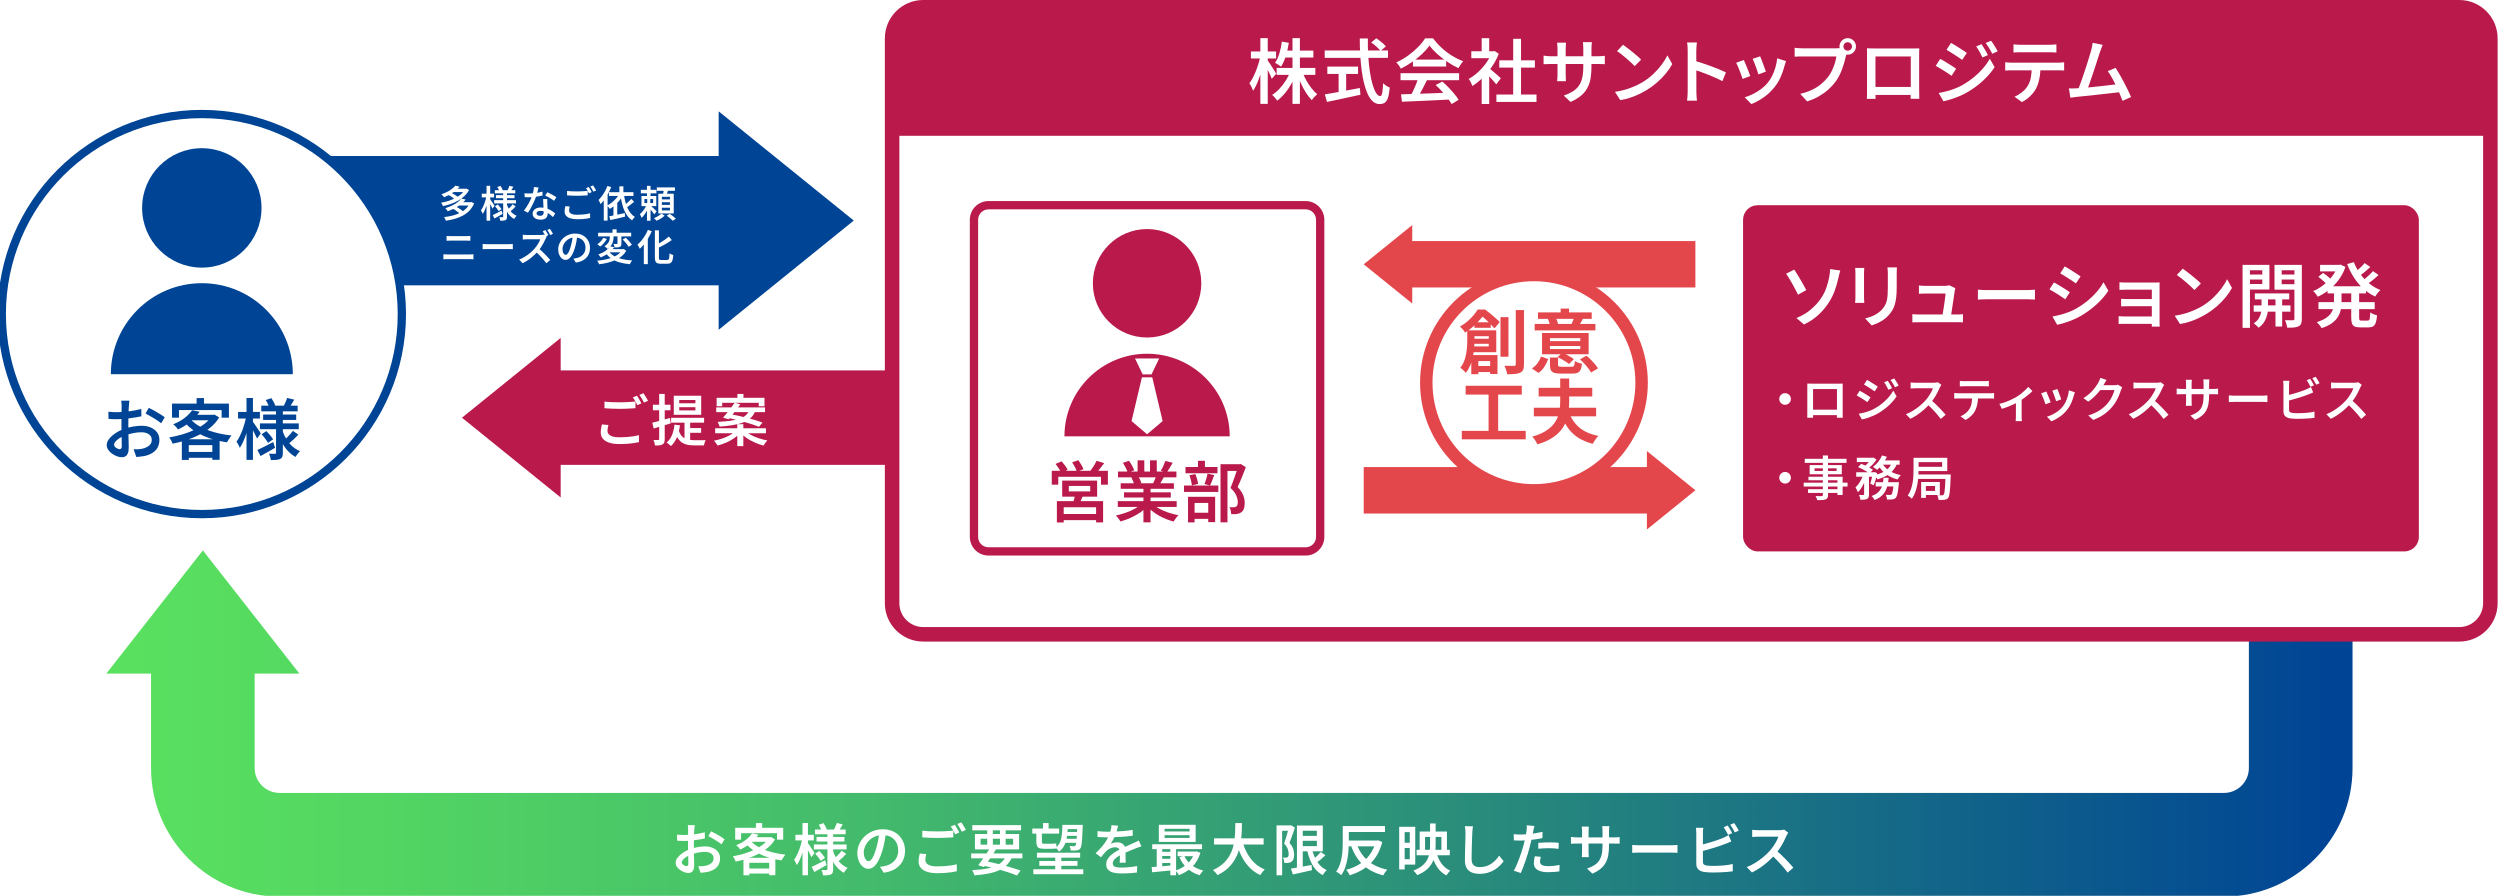 <?xml version="1.0" encoding="UTF-8"?>
<svg id="_レイヤー_1" data-name="レイヤー 1" xmlns="http://www.w3.org/2000/svg" xmlns:xlink="http://www.w3.org/1999/xlink" viewBox="0 0 1200 430">
  <defs>
    <style>
      .cls-1 {
        filter: url(#drop-shadow-1);
      }

      .cls-2 {
        filter: url(#drop-shadow-3);
      }

      .cls-3 {
        filter: url(#drop-shadow-2);
      }

      .cls-4 {
        filter: url(#drop-shadow-6);
      }

      .cls-5 {
        filter: url(#drop-shadow-7);
      }

      .cls-6 {
        filter: url(#drop-shadow-8);
      }

      .cls-7 {
        filter: url(#drop-shadow-5);
      }

      .cls-8 {
        filter: url(#drop-shadow-4);
      }

      .cls-9 {
        fill: #b9194b;
      }

      .cls-10 {
        fill: #004495;
      }

      .cls-11 {
        fill: #e4474b;
      }

      .cls-12 {
        fill: #fff;
      }

      .cls-13 {
        fill: url(#_名称未設定グラデーション_297);
      }
    </style>
    <linearGradient id="_名称未設定グラデーション_297" data-name="名称未設定グラデーション 297" x1="51.03" y1="347.26" x2="1129.21" y2="347.26" gradientUnits="userSpaceOnUse">
      <stop offset="0" stop-color="#5ae15f"/>
      <stop offset=".12" stop-color="#53d662"/>
      <stop offset=".34" stop-color="#43ba6c"/>
      <stop offset=".61" stop-color="#298c7b"/>
      <stop offset=".94" stop-color="#054e91"/>
      <stop offset=".99" stop-color="#004495"/>
    </linearGradient>
    <filter id="drop-shadow-1" x="855.34" y="123.84" width="287.26" height="33.67" filterUnits="userSpaceOnUse">
      <feOffset dx="2" dy="2"/>
      <feGaussianBlur result="blur" stdDeviation="0"/>
      <feFlood flood-color="#000" flood-opacity=".3"/>
      <feComposite in2="blur" operator="in"/>
      <feComposite in="SourceGraphic"/>
    </filter>
    <filter id="drop-shadow-2" x="852.04" y="178.84" width="283.68" height="23.38" filterUnits="userSpaceOnUse">
      <feOffset dx="2" dy="2"/>
      <feGaussianBlur result="blur-2" stdDeviation="0"/>
      <feFlood flood-color="#000" flood-opacity=".3"/>
      <feComposite in2="blur-2" operator="in"/>
      <feComposite in="SourceGraphic"/>
    </filter>
    <filter id="drop-shadow-3" x="852.04" y="216.61" width="84.3" height="23.47" filterUnits="userSpaceOnUse">
      <feOffset dx="2" dy="2"/>
      <feGaussianBlur result="blur-3" stdDeviation="0"/>
      <feFlood flood-color="#000" flood-opacity=".3"/>
      <feComposite in2="blur-3" operator="in"/>
      <feComposite in="SourceGraphic"/>
    </filter>
    <filter id="drop-shadow-4" x="286.35" y="186.75" width="81.98" height="27.39" filterUnits="userSpaceOnUse">
      <feOffset dx="2" dy="2"/>
      <feGaussianBlur result="blur-4" stdDeviation="0"/>
      <feFlood flood-color="#000" flood-opacity=".3"/>
      <feComposite in2="blur-4" operator="in"/>
      <feComposite in="SourceGraphic"/>
    </filter>
    <filter id="drop-shadow-5" x="322.29" y="392.72" width="538.51" height="27.5" filterUnits="userSpaceOnUse">
      <feOffset dx="2" dy="2"/>
      <feGaussianBlur result="blur-5" stdDeviation="0"/>
      <feFlood flood-color="#000" flood-opacity=".3"/>
      <feComposite in2="blur-5" operator="in"/>
      <feComposite in="SourceGraphic"/>
    </filter>
    <filter id="drop-shadow-6" x="209.72" y="86.98" width="114.69" height="39.87" filterUnits="userSpaceOnUse">
      <feOffset dx="2" dy="2"/>
      <feGaussianBlur result="blur-6" stdDeviation="0"/>
      <feFlood flood-color="#000" flood-opacity=".3"/>
      <feComposite in2="blur-6" operator="in"/>
      <feComposite in="SourceGraphic"/>
    </filter>
    <filter id="drop-shadow-7" x="677.85" y="125.85" width="117" height="117" filterUnits="userSpaceOnUse">
      <feOffset dx="2.1" dy="3.15"/>
      <feGaussianBlur result="blur-7" stdDeviation="1.05"/>
      <feFlood flood-color="#000" flood-opacity=".2"/>
      <feComposite in2="blur-7" operator="in"/>
      <feComposite in="SourceGraphic"/>
    </filter>
    <filter id="drop-shadow-8" x="597.7" y="16.31" width="425.23" height="33.63" filterUnits="userSpaceOnUse">
      <feOffset dx="2" dy="2"/>
      <feGaussianBlur result="blur-8" stdDeviation="0"/>
      <feFlood flood-color="#000" flood-opacity=".3"/>
      <feComposite in2="blur-8" operator="in"/>
      <feComposite in="SourceGraphic"/>
    </filter>
  </defs>
  <path class="cls-13" d="M1079.46,304.98v63.69c0,6.58-5.35,11.93-11.94,11.93H134.18c-6.58,0-11.94-5.35-11.94-11.93v-45.35h21.47l-46.34-59.13-46.34,59.13h21.47v45.35c0,34.01,27.67,61.69,61.69,61.69h933.34c34.01,0,61.69-27.67,61.69-61.69v-63.69h-49.75Z"/>
  <path class="cls-9" d="M1180.45,307.96H443.14c-10.15,0-18.41-8.26-18.41-18.41V18.41c0-10.15,8.26-18.41,18.41-18.41h737.31c10.15,0,18.41,8.26,18.41,18.41v271.14c0,10.15-8.26,18.41-18.41,18.41ZM443.14,6.97c-6.31,0-11.44,5.13-11.44,11.44v271.14c0,6.31,5.13,11.44,11.44,11.44h737.31c6.31,0,11.44-5.13,11.44-11.44V18.41c0-6.31-5.13-11.44-11.44-11.44H443.14Z"/>
  <path class="cls-9" d="M443.14,3.48h737.31c8.24,0,14.93,6.69,14.93,14.93v46.77H428.22V18.41c0-8.24,6.69-14.93,14.93-14.93Z"/>
  <g>
    <path class="cls-10" d="M62.12,192.28c-.02.17-.05.41-.08.73s-.06.64-.1.97c-.03.33-.06.62-.08.88-.04.59-.08,1.26-.11,2.01-.03.74-.06,1.53-.08,2.36-.02.83-.04,1.66-.05,2.48-.01.83-.02,1.63-.02,2.42,0,.85,0,1.79.02,2.82,0,1.03.03,2.05.06,3.07.03,1.02.06,1.95.08,2.79.02.84.03,1.5.03,1.99,0,1.21-.14,2.15-.43,2.83s-.67,1.16-1.16,1.43c-.49.28-1.06.41-1.72.41-.72,0-1.5-.15-2.34-.46-.84-.31-1.63-.73-2.37-1.26-.74-.53-1.35-1.15-1.83-1.86-.48-.71-.72-1.46-.72-2.24,0-1.02.39-2.02,1.16-2.99.77-.98,1.79-1.88,3.04-2.72,1.25-.84,2.59-1.51,4.01-2.02,1.44-.53,2.92-.92,4.43-1.18,1.51-.25,2.87-.38,4.08-.38,1.61,0,3.06.27,4.35.81,1.28.54,2.31,1.32,3.07,2.32.76,1.01,1.15,2.22,1.15,3.65,0,1.25-.24,2.39-.73,3.41-.49,1.02-1.24,1.89-2.26,2.61-1.02.72-2.35,1.28-3.98,1.69-.72.15-1.43.25-2.13.32-.7.06-1.36.13-1.97.19l-1.31-3.69c.68,0,1.35-.01,2.01-.03.66-.02,1.27-.08,1.85-.19.89-.17,1.7-.43,2.44-.8.73-.36,1.32-.83,1.75-1.42.44-.58.65-1.29.65-2.12,0-.79-.21-1.44-.64-1.97-.42-.53-1-.94-1.74-1.23-.73-.29-1.58-.43-2.53-.43-1.36,0-2.72.14-4.08.43-1.36.29-2.69.67-3.98,1.16-.96.36-1.82.8-2.6,1.31-.77.51-1.38,1.03-1.83,1.56-.45.53-.67,1.05-.67,1.56,0,.28.09.54.27.8.18.25.41.48.7.67s.58.35.89.46c.31.12.58.18.81.18.3,0,.54-.11.73-.32.19-.21.29-.58.29-1.11,0-.57-.01-1.4-.03-2.48s-.05-2.28-.08-3.58c-.03-1.31-.05-2.58-.05-3.84,0-.91,0-1.84.02-2.79,0-.94.02-1.85.02-2.72s0-1.64.02-2.31c.01-.67.02-1.17.02-1.51,0-.23-.01-.52-.03-.86-.02-.34-.04-.68-.06-1.02-.02-.34-.05-.59-.1-.76h3.95ZM52.02,197.63c.91.11,1.71.17,2.39.19.68.02,1.32.03,1.91.03.81,0,1.71-.04,2.71-.11,1-.07,2.01-.18,3.04-.32,1.03-.14,2.04-.3,3.04-.49s1.9-.4,2.71-.64l.06,3.53c-.87.19-1.82.37-2.86.54-1.04.17-2.09.32-3.14.45-1.05.13-2.05.23-2.99.3-.94.07-1.77.11-2.47.11-1.02,0-1.86-.01-2.51-.03-.66-.02-1.26-.06-1.82-.13l-.06-3.44ZM71.42,195.75c.81.38,1.7.85,2.67,1.4.98.55,1.92,1.1,2.82,1.66.9.55,1.63,1.04,2.18,1.46l-1.75,2.9c-.38-.34-.89-.73-1.53-1.16-.64-.43-1.32-.87-2.05-1.31-.73-.43-1.44-.85-2.13-1.24-.69-.39-1.28-.72-1.77-.97l1.56-2.74Z"/>
    <path class="cls-10" d="M101.66,199.12h.67l.6-.13,2.29,1.37c-1.06,1.74-2.39,3.29-4,4.65-1.6,1.36-3.4,2.55-5.38,3.58-1.99,1.03-4.08,1.91-6.29,2.63-2.21.72-4.44,1.31-6.69,1.75-.15-.45-.38-.97-.7-1.56-.32-.59-.63-1.08-.92-1.46,2.1-.34,4.19-.82,6.26-1.43,2.07-.62,4.03-1.35,5.87-2.21,1.85-.86,3.49-1.85,4.92-2.96,1.43-1.11,2.55-2.35,3.36-3.71v-.51ZM82.56,193.74h27.32v6.75h-3.5v-3.66h-20.47v3.66h-3.34v-6.75ZM92.21,196.93l3.63.7c-1.17,1.68-2.59,3.23-4.27,4.66-1.68,1.43-3.73,2.72-6.15,3.87-.15-.28-.36-.57-.62-.89-.27-.32-.55-.63-.85-.92-.3-.3-.57-.53-.83-.7,2.25-.89,4.13-1.94,5.64-3.14,1.51-1.2,2.65-2.39,3.44-3.58ZM87.27,210.84h18.15v9.87h-3.5v-7.04h-11.3v7.1h-3.34v-9.93ZM91.38,201.1c1.23,1.44,2.85,2.7,4.85,3.77,2.01,1.07,4.28,1.96,6.83,2.66,2.55.7,5.24,1.2,8.09,1.5-.25.25-.52.58-.78.99-.27.4-.52.8-.78,1.19-.26.39-.47.76-.64,1.1-2.89-.42-5.61-1.06-8.18-1.91-2.57-.85-4.9-1.94-6.99-3.26-2.09-1.33-3.88-2.89-5.37-4.7l2.96-1.34ZM88.96,216.92h14.68v2.83h-14.68v-2.83ZM92.72,199.12h9.97v2.61h-12.29l2.32-2.61ZM94.37,191.07h3.54v4.43h-3.54v-4.43Z"/>
    <path class="cls-10" d="M118.25,199.82l1.94.67c-.24,1.27-.53,2.58-.88,3.93-.35,1.35-.74,2.67-1.18,3.98-.44,1.31-.91,2.52-1.42,3.65-.51,1.13-1.05,2.1-1.62,2.93-.15-.47-.38-.99-.7-1.56-.32-.57-.6-1.06-.86-1.46.51-.7,1.01-1.52,1.5-2.47.49-.94.93-1.96,1.34-3.06.4-1.09.76-2.21,1.08-3.34.32-1.14.58-2.22.79-3.26ZM114.27,197.72h10.48v3.18h-10.48v-3.18ZM118.32,191.04h3.09v29.71h-3.09v-29.71ZM121.25,202.27c.17.21.44.59.81,1.13s.77,1.13,1.2,1.75c.42.63.82,1.21,1.18,1.75.36.54.6.93.73,1.16l-1.78,2.45c-.19-.42-.44-.96-.75-1.59s-.64-1.29-1-1.97c-.36-.68-.7-1.31-1.02-1.89-.32-.58-.58-1.06-.8-1.42l1.43-1.37ZM123.54,216c.98-.42,2.14-.99,3.5-1.69s2.73-1.41,4.11-2.13l.89,2.77c-1.17.66-2.36,1.34-3.58,2.04-1.22.7-2.35,1.34-3.39,1.91l-1.53-2.9ZM124.78,203.23h18.63v2.8h-18.63v-2.8ZM125.42,194.73h17.45v2.71h-17.45v-2.71ZM125.55,208.45l2.32-1.53c.57.59,1.17,1.26,1.8,2.01.63.74,1.1,1.4,1.42,1.97l-2.45,1.69c-.3-.57-.74-1.25-1.34-2.04-.59-.79-1.18-1.49-1.75-2.1ZM126.31,198.96h15.86v2.61h-15.86v-2.61ZM127.55,192.02l2.71-.92c.38.55.75,1.16,1.1,1.83.35.67.6,1.26.75,1.77l-2.86,1.05c-.13-.51-.35-1.11-.67-1.81s-.66-1.34-1.02-1.91ZM132.49,196.58h3.28v20.73c0,.81-.08,1.43-.25,1.88-.17.45-.5.81-.99,1.08-.51.25-1.14.41-1.88.48-.74.06-1.61.1-2.61.1-.06-.45-.18-.97-.35-1.56-.17-.59-.36-1.09-.57-1.5.59.02,1.17.03,1.74.03h1.1c.21,0,.36-.04.43-.13.07-.08.11-.22.11-.41v-20.7ZM135.58,206.73c.49,1.46,1.13,2.84,1.91,4.12.79,1.28,1.73,2.41,2.83,3.39,1.1.98,2.34,1.75,3.69,2.32-.23.21-.49.48-.76.81-.28.33-.54.66-.78,1-.24.34-.45.66-.62.96-1.38-.76-2.62-1.75-3.73-2.95-1.1-1.2-2.05-2.57-2.85-4.12-.8-1.55-1.45-3.22-1.96-5l2.26-.54ZM137.84,191l3.38.83c-.42.72-.84,1.42-1.24,2.09-.4.67-.78,1.24-1.11,1.7l-2.68-.76c.3-.55.6-1.19.91-1.93.31-.73.56-1.37.75-1.93ZM140.61,206.8l2.58,1.82c-.68.76-1.42,1.51-2.21,2.24-.79.73-1.51,1.36-2.15,1.89l-2.2-1.66c.42-.36.88-.79,1.37-1.29.49-.5.97-1.01,1.43-1.54.47-.53.86-1.02,1.18-1.46Z"/>
  </g>
  <g>
    <path class="cls-9" d="M504.85,225.98h26.94v6.65h-3.31v-3.76h-20.51v3.76h-3.12v-6.65ZM506.66,222.67l2.93-1.24c.55.62,1.1,1.31,1.66,2.07.55.76.96,1.44,1.21,2.04l-3.09,1.37c-.25-.57-.64-1.26-1.16-2.05-.52-.8-1.03-1.52-1.54-2.18ZM507.3,240.53h22.19v10.22h-3.37v-7.26h-15.54v7.29h-3.28v-10.25ZM509.12,246.71h18.47v2.96h-18.47v-2.96ZM509.85,230.7h16.78v7.71h-16.78v-7.71ZM513.03,233.24v2.64h10.28v-2.64h-10.28ZM514.62,221.94l2.99-1.05c.47.66.94,1.4,1.42,2.21.48.82.82,1.52,1.03,2.12l-3.15,1.18c-.19-.62-.5-1.34-.94-2.18-.44-.84-.89-1.6-1.35-2.28ZM516.06,237.32l3.88.25c-.32.83-.65,1.63-1,2.42-.35.79-.66,1.46-.94,2.04l-2.99-.45c.21-.64.42-1.35.62-2.15.2-.8.34-1.5.43-2.12ZM526.37,221.17l3.66,1.15c-.68.89-1.36,1.77-2.05,2.64-.69.87-1.33,1.61-1.93,2.23l-2.77-1.05c.36-.47.73-.99,1.11-1.56.38-.57.75-1.16,1.1-1.75.35-.59.64-1.15.88-1.66Z"/>
    <path class="cls-9" d="M548.15,241.74l2.71,1.24c-1,1.08-2.21,2.1-3.63,3.06-1.42.96-2.94,1.79-4.55,2.52-1.61.72-3.24,1.31-4.87,1.75-.15-.3-.35-.62-.6-.97-.25-.35-.52-.7-.8-1.03-.28-.34-.54-.63-.8-.86,1.59-.34,3.18-.79,4.78-1.35,1.59-.56,3.07-1.22,4.43-1.97,1.36-.75,2.47-1.54,3.34-2.37ZM536.53,240.53h28.27v2.8h-28.27v-2.8ZM536.63,226.33h28.05v2.8h-28.05v-2.8ZM537.93,231.97h25.54v2.67h-25.54v-2.67ZM538.98,222.16l2.93-.99c.49.68.98,1.45,1.47,2.31.49.86.84,1.61,1.05,2.24l-3.09,1.15c-.19-.64-.52-1.4-.97-2.28-.46-.88-.92-1.69-1.38-2.44ZM539.52,236.33h22.45v2.48h-22.45v-2.48ZM543.06,229.23l3.31-.54c.3.47.59,1,.88,1.59.29.59.49,1.1.62,1.53l-3.47.64c-.11-.42-.29-.94-.54-1.56-.25-.62-.52-1.17-.8-1.66ZM546.05,220.95h3.22v6.72h-3.22v-6.72ZM548.85,233.31h3.41v17.42h-3.41v-17.42ZM553.02,241.68c.66.64,1.45,1.25,2.37,1.85.92.59,1.94,1.13,3.06,1.61s2.28.9,3.5,1.26c1.22.36,2.45.66,3.68.89-.23.23-.5.53-.8.89s-.58.74-.84,1.13c-.27.39-.48.74-.65,1.03-1.25-.32-2.49-.73-3.71-1.23-1.22-.5-2.39-1.07-3.52-1.72-1.13-.65-2.18-1.36-3.15-2.15-.98-.79-1.84-1.62-2.58-2.52l2.64-1.05ZM552.01,220.95h3.25v6.53h-3.25v-6.53ZM555.13,228.05l3.6.86c-.42.74-.84,1.46-1.24,2.15-.4.69-.78,1.28-1.11,1.77l-2.9-.8c.3-.59.6-1.26.91-1.99.31-.73.56-1.4.75-1.99ZM559.33,221.27l3.57.86c-.49.87-.99,1.72-1.5,2.56-.51.84-.99,1.56-1.43,2.15l-2.77-.89c.28-.42.55-.91.81-1.46.26-.55.51-1.11.75-1.67.23-.56.42-1.08.57-1.54Z"/>
    <path class="cls-9" d="M568.31,233.05h16.49v3.09h-16.49v-3.09ZM569.04,224.17h15.35v2.99h-15.35v-2.99ZM570.25,238.46h13.02v12.16h-3.31v-9.2h-6.56v9.33h-3.15v-12.29ZM570.92,228.12l2.83-.6c.32.72.6,1.53.84,2.44.24.9.41,1.68.49,2.34l-2.99.7c-.04-.66-.17-1.44-.4-2.36-.22-.91-.48-1.75-.78-2.52ZM571.4,246.11h10.03v2.96h-10.03v-2.96ZM575.03,221.17h3.34v4.87h-3.34v-4.87ZM579.61,227.35l3.22.7c-.34.89-.68,1.79-1.02,2.69-.34.9-.66,1.67-.96,2.31l-2.71-.7c.19-.45.38-.96.56-1.54.18-.58.36-1.18.53-1.8.17-.62.3-1.17.38-1.66ZM585.85,222.83h9.36v3.22h-6.02v24.68h-3.34v-27.89ZM594.32,222.83h.67l.54-.13,2.48,1.56c-.59,1.53-1.24,3.15-1.93,4.87-.69,1.72-1.36,3.27-2.02,4.65.93.96,1.65,1.88,2.13,2.77.49.89.82,1.74,1,2.53.18.8.27,1.56.27,2.28,0,1.13-.13,2.07-.4,2.83-.27.76-.7,1.35-1.29,1.75-.59.4-1.32.67-2.16.8-.38.04-.8.06-1.24.06h-1.37c-.02-.47-.1-1.02-.24-1.67-.14-.65-.34-1.2-.62-1.67.38.02.74.04,1.08.05.34.01.64,0,.89-.02.23,0,.46-.03.67-.08.21-.05.4-.13.57-.24.3-.17.5-.45.62-.83.12-.38.17-.85.17-1.4,0-.91-.24-1.94-.72-3.09-.48-1.15-1.41-2.36-2.79-3.63.34-.79.68-1.65,1.03-2.6.35-.94.69-1.89,1.02-2.83.33-.94.63-1.84.91-2.67.28-.84.51-1.54.7-2.12v-1.18Z"/>
  </g>
  <path class="cls-10" d="M96.87,248.76C42.83,248.76-1.14,204.79-1.14,150.75S42.83,52.74,96.87,52.74s98.01,43.97,98.01,98.01-43.97,98.01-98.01,98.01ZM96.87,56.72C45.02,56.72,2.84,98.9,2.84,150.75s42.18,94.03,94.03,94.03,94.03-42.18,94.03-94.03-42.18-94.03-94.03-94.03Z"/>
  <path class="cls-9" d="M626.72,266.67h-152.24c-4.94,0-8.96-4.02-8.96-8.96V105.47c0-4.94,4.02-8.96,8.96-8.96h152.24c4.94,0,8.96,4.02,8.96,8.96v152.24c0,4.94-4.02,8.96-8.96,8.96ZM474.48,100.5c-2.74,0-4.98,2.23-4.98,4.98v152.24c0,2.74,2.23,4.98,4.98,4.98h152.24c2.74,0,4.98-2.23,4.98-4.98V105.47c0-2.74-2.23-4.98-4.98-4.98h-152.24Z"/>
  <rect class="cls-9" x="836.67" y="98.51" width="324.38" height="166.17" rx="6.97" ry="6.97"/>
  <g class="cls-1">
    <path class="cls-12" d="M859.23,127.4c.41.59.87,1.31,1.4,2.18.53.87,1.08,1.78,1.64,2.74.56.96,1.08,1.87,1.56,2.74.47.87.87,1.6,1.18,2.18l-3.96,2.23c-.41-.86-.86-1.76-1.37-2.72-.51-.96-1.02-1.9-1.54-2.82-.52-.92-1.02-1.78-1.51-2.57-.48-.79-.92-1.44-1.3-1.96l3.89-2ZM860.28,150.67c2.77-1.15,5.11-2.54,7-4.18,1.89-1.63,3.46-3.35,4.7-5.16,1.26-1.85,2.19-3.69,2.77-5.53.59-1.84,1.02-3.48,1.29-4.92.14-.68.24-1.36.31-2.06.07-.7.09-1.25.07-1.66l4.91.68c-.18.61-.36,1.25-.52,1.93-.17.68-.3,1.23-.39,1.66-.43,2.01-1.01,4.03-1.74,6.06-.73,2.03-1.72,3.99-2.96,5.89-1.31,2.03-2.93,3.94-4.85,5.73-1.93,1.79-4.25,3.34-6.95,4.65l-3.62-3.08Z"/>
    <path class="cls-12" d="M892.86,126.62c-.02.38-.05.78-.08,1.18-.03.41-.05.86-.05,1.35v11.4c0,.43.02.91.05,1.45.03.54.06,1,.08,1.39h-4.43c.04-.29.08-.72.12-1.27.03-.55.05-1.09.05-1.61v-11.37c0-.29-.01-.69-.03-1.2s-.06-.95-.1-1.34h4.4ZM908.52,126.35c-.02.45-.05.95-.07,1.49-.02.54-.03,1.13-.03,1.76v6.36c0,1.87-.08,3.49-.25,4.85-.17,1.36-.41,2.55-.73,3.57-.32,1.01-.72,1.91-1.2,2.69-.49.78-1.04,1.52-1.68,2.22-.72.83-1.56,1.57-2.52,2.22-.96.64-1.93,1.18-2.91,1.62-.98.44-1.89.79-2.72,1.07l-3.15-3.35c1.65-.38,3.15-.92,4.52-1.61,1.36-.69,2.57-1.6,3.6-2.72.59-.65,1.06-1.32,1.44-2,.37-.68.65-1.43.85-2.27.19-.83.32-1.78.39-2.84.07-1.06.1-2.29.1-3.69v-6.12c0-.63-.02-1.22-.05-1.76-.03-.54-.08-1.04-.15-1.49h4.57Z"/>
    <path class="cls-12" d="M915.93,148.78c.45.05.95.08,1.51.12.55.03,1.11.05,1.67.05h17.96c.41,0,.92-.01,1.56-.03.63-.02,1.16-.06,1.59-.1v3.92c-.23-.02-.53-.04-.91-.05-.38-.01-.77-.02-1.15-.02h-19.05c-.56,0-1.08,0-1.56.02-.47.01-1.02.03-1.62.05v-3.96ZM936.57,136.33c-.07.18-.13.4-.19.66-.06.26-.1.47-.12.63-.07.5-.16,1.17-.29,2.01-.12.85-.26,1.78-.41,2.81-.15,1.03-.3,2.05-.46,3.06s-.3,1.95-.42,2.79c-.12.85-.23,1.51-.32,1.98h-4.16c.09-.43.2-1.02.32-1.78.12-.76.26-1.59.41-2.5.15-.91.28-1.83.41-2.74.12-.91.24-1.76.34-2.54.1-.78.16-1.38.19-1.81h-9.61c-.52,0-1.06.01-1.64.03-.58.02-1.09.06-1.54.1v-4.03c.29.05.63.08,1,.12.37.03.75.06,1.13.07.38.01.72.02,1.01.02h9.13c.23,0,.49-.01.79-.03.3-.02.6-.06.88-.1.28-.04.48-.1.59-.17l2.94,1.42Z"/>
    <path class="cls-12" d="M947.39,137.04c.38.02.87.06,1.47.1.6.05,1.22.07,1.88.08.65.01,1.27.02,1.86.02h18.3c.81,0,1.55-.03,2.22-.08.66-.06,1.21-.1,1.64-.12v4.77c-.38-.02-.94-.06-1.68-.1-.73-.04-1.46-.07-2.18-.07h-18.3c-.95,0-1.9.02-2.86.05-.96.03-1.74.07-2.35.12v-4.77Z"/>
    <path class="cls-12" d="M983.9,133.55c.56.29,1.2.65,1.89,1.07.7.42,1.41.85,2.13,1.3.72.45,1.4.88,2.05,1.29.64.41,1.17.76,1.57,1.05l-2.2,3.42c-.47-.34-1.03-.72-1.66-1.13-.63-.42-1.3-.86-2.01-1.32-.71-.46-1.41-.9-2.1-1.3-.69-.41-1.3-.74-1.84-1.01l2.16-3.35ZM983.15,149.93c1.26-.23,2.55-.51,3.86-.85,1.31-.34,2.61-.76,3.89-1.25,1.29-.5,2.53-1.07,3.72-1.73,1.89-1.08,3.66-2.29,5.31-3.64,1.65-1.34,3.13-2.77,4.45-4.3,1.32-1.52,2.42-3.08,3.3-4.69l2.34,4.09c-1.53,2.32-3.45,4.53-5.75,6.61-2.3,2.09-4.83,3.93-7.58,5.53-1.15.65-2.4,1.26-3.75,1.83-1.35.56-2.69,1.05-4.01,1.45-1.32.41-2.49.71-3.5.91l-2.27-3.99ZM989.07,125.87c.54.29,1.16.65,1.86,1.08.7.43,1.41.87,2.13,1.34.72.46,1.4.9,2.05,1.32.64.42,1.17.77,1.57,1.07l-2.23,3.35c-.45-.32-1-.69-1.64-1.12-.64-.43-1.31-.87-2.01-1.32-.7-.45-1.39-.88-2.06-1.3-.68-.42-1.29-.78-1.83-1.1l2.17-3.32Z"/>
    <path class="cls-12" d="M1014.95,149.76c.27.02.67.05,1.18.08.52.03,1.08.05,1.69.05h14.85v3.55h-14.85c-.5,0-1.03.01-1.61.03-.58.02-1,.03-1.27.03v-3.76ZM1015.33,133.49c.27.02.65.05,1.13.07.48.02.99.04,1.51.05.52.01.96.02,1.32.02h12.89c.41,0,.85,0,1.34-.02.48-.01.85-.03,1.1-.05-.02.23-.03.55-.03.96v18.08c0,.27,0,.63.02,1.08.01.45.03.81.05,1.08h-3.82c.02-.25.03-.61.03-1.08v-16.64h-11.57c-.36,0-.81,0-1.34.02-.53.01-1.04.03-1.52.05-.49.02-.85.03-1.1.03v-3.65ZM1016.14,141.44c.43.02.97.05,1.62.07.65.02,1.29.03,1.89.03h12.99v3.45h-12.99c-.61,0-1.25,0-1.91.02-.67.01-1.2.03-1.61.05v-3.62Z"/>
    <path class="cls-12" d="M1041.85,149.55c1.83-.27,3.53-.64,5.11-1.12,1.58-.47,3.04-1.01,4.38-1.61,1.34-.6,2.55-1.21,3.64-1.84,1.87-1.13,3.59-2.42,5.14-3.87,1.56-1.45,2.92-2.97,4.09-4.53,1.17-1.57,2.11-3.08,2.81-4.55l2.34,4.19c-.83,1.51-1.86,3.01-3.08,4.5-1.22,1.49-2.59,2.9-4.13,4.25-1.53,1.34-3.19,2.57-4.97,3.67-1.15.68-2.39,1.34-3.72,1.98s-2.75,1.22-4.26,1.73c-1.51.51-3.11.9-4.8,1.17l-2.54-3.96ZM1045.71,126.96c.59.41,1.27.91,2.06,1.51.79.6,1.6,1.23,2.44,1.91.83.68,1.62,1.34,2.37,1.98s1.35,1.22,1.83,1.74l-3.08,3.11c-.43-.45-.99-1-1.68-1.66-.69-.65-1.44-1.32-2.25-2.01-.81-.69-1.61-1.35-2.4-1.98-.79-.63-1.5-1.15-2.13-1.56l2.84-3.04Z"/>
    <path class="cls-12" d="M1074.43,125.13h3.55v30.24h-3.55v-30.24ZM1076.22,129.76h8.8v2.4h-8.8v-2.4ZM1076.56,125.13h10.76v11.84h-10.76v-2.64h7.34v-6.6h-7.34v-2.61ZM1083.53,139.85h3.11v6.39c0,.54-.07,1.2-.2,1.96-.14.77-.37,1.58-.69,2.45-.33.87-.78,1.71-1.37,2.52-.59.81-1.33,1.52-2.23,2.13-.27-.32-.64-.68-1.1-1.1-.46-.42-.89-.75-1.27-1,1.01-.63,1.79-1.38,2.33-2.23.54-.86.91-1.71,1.12-2.57.2-.86.3-1.58.3-2.17v-6.39ZM1079.77,144.58h17.66v3.01h-17.66v-3.01ZM1080.32,138.83h16.51v2.88h-16.51v-2.88ZM1101.16,125.13v2.61h-7.95v6.66h7.95v2.64h-11.4v-11.91h11.4ZM1090.23,139.71h3.21v15.02h-3.21v-15.02ZM1091.92,129.76h8.83v2.4h-8.83v-2.4ZM1099.33,125.13h3.55v25.91c0,.95-.11,1.7-.32,2.27-.21.56-.6.99-1.17,1.29-.61.32-1.36.51-2.25.59-.89.08-1.98.11-3.26.08-.05-.34-.12-.72-.24-1.15-.11-.43-.24-.87-.39-1.32s-.3-.82-.46-1.12c.79.02,1.56.03,2.32.03h1.54c.25,0,.42-.06.52-.17.1-.11.15-.29.15-.54v-25.88Z"/>
    <path class="cls-12" d="M1120.1,125.13h.64l.64-.14,2.44,1.12c-.59,1.71-1.34,3.3-2.25,4.75-.91,1.45-1.95,2.79-3.11,3.99-1.16,1.21-2.41,2.27-3.76,3.2-1.34.93-2.72,1.73-4.14,2.4-.25-.41-.59-.88-1.01-1.44-.43-.55-.83-.99-1.22-1.3,1.29-.52,2.53-1.18,3.72-2s2.32-1.74,3.37-2.77c1.05-1.04,1.98-2.17,2.79-3.38.81-1.22,1.44-2.48,1.89-3.79v-.64ZM1118.31,137.11h3.62v5.85c0,1.2-.11,2.39-.34,3.57-.23,1.18-.66,2.33-1.3,3.43-.64,1.11-1.6,2.13-2.86,3.08-1.26.95-2.94,1.77-5.04,2.47-.16-.27-.37-.59-.64-.95-.27-.36-.55-.72-.85-1.07-.29-.35-.58-.64-.85-.86,1.85-.59,3.32-1.25,4.42-2,1.09-.74,1.92-1.54,2.47-2.4.55-.86.92-1.74,1.1-2.64.18-.9.27-1.8.27-2.71v-5.79ZM1110.8,130.88l2.27-1.89c.47.29.96.64,1.47,1.05.51.41,1,.81,1.47,1.2.47.39.87.75,1.18,1.07l-2.4,2.1c-.27-.32-.63-.68-1.08-1.1-.45-.42-.94-.84-1.45-1.27-.52-.43-1-.81-1.45-1.15ZM1110.86,143.03h27v3.35h-27v-3.35ZM1111.64,125.13h9.74v3.15h-9.74v-3.15ZM1115.23,135.41h18.47v3.42h-18.47v-3.42ZM1127.85,123.84c.74,1.96,1.74,3.81,2.98,5.55,1.24,1.74,2.68,3.28,4.33,4.63,1.65,1.35,3.46,2.42,5.45,3.21-.29.23-.6.52-.91.9s-.62.75-.91,1.13c-.29.38-.53.74-.71,1.08-2.08-.97-3.96-2.23-5.67-3.77-1.7-1.54-3.2-3.32-4.5-5.31-1.3-2-2.39-4.17-3.26-6.51l3.21-.91ZM1126.6,137.27h3.79v13.23c0,.61.07.99.2,1.15.14.16.45.24.95.24h2.94c.34,0,.59-.1.74-.3s.27-.59.34-1.15c.07-.56.12-1.4.17-2.5.38.29.9.58,1.54.85.64.27,1.22.46,1.74.58-.14,1.49-.34,2.65-.63,3.48-.28.83-.71,1.43-1.27,1.78-.56.35-1.32.52-2.27.52h-3.92c-1.15,0-2.04-.14-2.66-.42-.62-.28-1.06-.76-1.3-1.42-.25-.67-.37-1.58-.37-2.76v-13.26ZM1133.02,124.28l2.74,1.89c-.88.81-1.81,1.62-2.79,2.44-.98.81-1.89,1.5-2.72,2.06l-2.16-1.69c.52-.41,1.08-.88,1.69-1.42.61-.54,1.2-1.1,1.78-1.67s1.06-1.11,1.47-1.61ZM1137.05,128.14l2.67,1.86c-.9.86-1.89,1.71-2.96,2.55-1.07.85-2.05,1.56-2.93,2.15l-2.2-1.69c.56-.41,1.18-.89,1.84-1.45.67-.56,1.32-1.14,1.96-1.74.64-.6,1.18-1.16,1.61-1.67Z"/>
  </g>
  <g class="cls-3">
    <path class="cls-12" d="M854.83,186.71c.52,0,.99.13,1.41.38s.76.59,1.01,1.01c.25.42.38.89.38,1.41s-.13.97-.38,1.4c-.25.43-.59.77-1.01,1.02-.42.25-.89.38-1.41.38s-.97-.13-1.4-.38c-.43-.25-.77-.59-1.02-1.02-.25-.43-.38-.89-.38-1.4s.13-.99.38-1.41c.25-.42.59-.76,1.02-1.01.43-.25.89-.38,1.4-.38Z"/>
    <path class="cls-12" d="M865.52,182.11c.46.02.88.03,1.27.03.39,0,.74.01,1.04.01h13.5c.4,0,.79,0,1.19-.02-.02.32-.03.67-.03,1.04,0,.37-.01.73-.01,1.06v11.21c0,.21,0,.48.01.81,0,.33.01.66.01.98s0,.61.01.86c0,.24.01.38.01.41h-2.84s.02-.23.02-.56,0-.71.02-1.14c.01-.43.02-.85.02-1.25v-10.8h-11.47v11.67c0,.32,0,.63.01.93,0,.3.01.55.01.77v.39h-2.82s0-.18.01-.4c0-.22.02-.5.02-.82,0-.33.01-.66.01-.98v-13.14c0-.39,0-.74-.02-1.06ZM880.79,194.65v2.61h-13.87v-2.61h13.87Z"/>
    <path class="cls-12" d="M890.69,185.55c.38.2.81.44,1.28.72.47.28.95.58,1.44.88.49.31.95.6,1.38.87.43.27.79.52,1.06.73l-1.49,2.29c-.32-.23-.69-.48-1.12-.77-.43-.28-.88-.58-1.36-.88-.48-.3-.95-.6-1.42-.87-.47-.27-.88-.51-1.25-.71l1.46-2.27ZM890.19,196.62c.85-.15,1.72-.34,2.61-.57.88-.23,1.76-.51,2.63-.85.87-.34,1.71-.72,2.52-1.17,1.28-.73,2.48-1.55,3.59-2.46,1.11-.91,2.12-1.88,3.01-2.91.89-1.03,1.64-2.09,2.23-3.17l1.58,2.77c-1.04,1.57-2.33,3.07-3.89,4.49-1.56,1.42-3.27,2.66-5.13,3.73-.78.44-1.62.85-2.54,1.24-.92.38-1.82.71-2.71,1-.89.28-1.68.48-2.37.61l-1.53-2.7ZM894.2,180.35c.37.2.79.44,1.26.73.47.29.95.59,1.44.9.49.31.95.61,1.38.89.43.28.79.53,1.06.74l-1.51,2.24c-.31-.21-.68-.47-1.11-.76-.43-.29-.89-.59-1.36-.89-.47-.3-.94-.6-1.4-.88-.46-.28-.87-.53-1.24-.74l1.47-2.24ZM904.11,180.76c.2.31.43.67.69,1.09.26.42.52.84.77,1.27.25.43.46.82.63,1.19l-1.79.78c-.21-.46-.42-.88-.63-1.28-.21-.4-.42-.79-.65-1.18s-.48-.77-.76-1.13l1.74-.73ZM907.22,179.66c.23.29.47.64.73,1.04.26.4.52.82.77,1.25.25.43.47.81.65,1.14l-1.76.8c-.23-.46-.46-.88-.69-1.27-.23-.39-.46-.77-.7-1.13-.24-.37-.49-.73-.77-1.1l1.76-.73Z"/>
    <path class="cls-12" d="M929.83,182.75c-.08.12-.19.31-.35.57-.16.26-.29.5-.38.73-.31.72-.69,1.53-1.16,2.43-.47.9-.99,1.8-1.58,2.69-.59.89-1.21,1.71-1.87,2.46-.84.96-1.77,1.9-2.8,2.83-1.03.92-2.11,1.78-3.24,2.56-1.13.79-2.29,1.45-3.48,2l-2.13-2.2c1.24-.47,2.43-1.07,3.59-1.8,1.16-.72,2.23-1.51,3.23-2.35.99-.84,1.85-1.67,2.59-2.49.52-.58,1.01-1.21,1.48-1.89.47-.68.88-1.36,1.25-2.05.37-.69.63-1.31.8-1.88h-8.08c-.31,0-.63.01-.98.03-.35.02-.67.05-.96.07-.29.02-.51.03-.66.03v-2.93c.18.03.44.06.77.08.33.02.66.04,1,.06.34.02.62.02.85.02h8.28c.47,0,.9-.02,1.28-.07.38-.05.68-.11.89-.18l1.67,1.26ZM924.79,189.92c.61.49,1.25,1.05,1.91,1.67.66.63,1.32,1.27,1.98,1.95.66.67,1.26,1.32,1.82,1.93.56.62,1.03,1.16,1.41,1.61l-2.33,2.01c-.55-.76-1.19-1.56-1.92-2.4-.73-.84-1.5-1.68-2.31-2.52-.81-.84-1.63-1.62-2.45-2.36l1.9-1.9Z"/>
    <path class="cls-12" d="M936.03,186.64c.34.03.69.06,1.05.09.37.03.72.05,1.08.05h14.99c.24,0,.56-.01.96-.03.4-.02.75-.06,1.05-.1v2.68c-.27-.03-.6-.05-.97-.06-.37,0-.72-.01-1.04-.01h-14.99c-.34,0-.69,0-1.08.02-.38.02-.73.04-1.05.07v-2.7ZM938.71,180.83c.37.05.76.08,1.17.1.41.02.8.03,1.17.03h9.22c.37,0,.76-.01,1.18-.03.42-.02.82-.06,1.2-.1v2.65c-.38-.03-.78-.05-1.19-.07-.41-.01-.81-.02-1.19-.02h-9.2c-.38,0-.79,0-1.21.02-.43.02-.81.04-1.14.07v-2.65ZM947.48,188.04c0,1.48-.12,2.81-.37,3.99-.24,1.18-.61,2.25-1.1,3.22-.27.52-.64,1.05-1.1,1.58-.46.53-.98,1.04-1.57,1.52-.59.48-1.22.89-1.91,1.22l-2.4-1.74c.82-.34,1.62-.8,2.38-1.41.76-.6,1.37-1.25,1.81-1.93.58-.88.96-1.87,1.14-2.95.18-1.08.28-2.24.3-3.48l2.82-.02Z"/>
    <path class="cls-12" d="M957.66,191.86c1.01-.23,2.03-.53,3.06-.92,1.03-.38,1.99-.79,2.9-1.22.9-.43,1.65-.84,2.27-1.2.75-.44,1.48-.95,2.19-1.51.71-.56,1.36-1.13,1.96-1.7.6-.57,1.09-1.11,1.49-1.61l2.04,1.99c-.44.49-1.02,1.03-1.73,1.62s-1.47,1.19-2.29,1.77c-.82.59-1.64,1.13-2.46,1.64-.5.31-1.09.62-1.75.95-.66.33-1.36.65-2.08.96-.72.31-1.46.61-2.21.89-.75.28-1.46.53-2.15.74l-1.21-2.4ZM965.62,190.1l2.77-.55v8.26c0,.26,0,.55.01.86,0,.31.02.6.05.87.02.27.05.47.08.61h-3.02c.01-.14.03-.34.05-.61.01-.27.03-.56.05-.87.01-.31.02-.6.02-.86v-7.71Z"/>
    <path class="cls-12" d="M980.22,185.91c.14.29.3.66.49,1.11.19.45.39.93.59,1.44.21.51.4,1,.58,1.48.18.47.33.87.43,1.19l-2.49.92c-.09-.29-.23-.68-.4-1.18-.18-.5-.37-1.01-.58-1.54-.21-.53-.42-1.03-.61-1.48-.19-.45-.35-.8-.49-1.04l2.47-.89ZM993.93,186.28c-.11.34-.2.62-.27.86-.08.24-.14.46-.21.68-.31,1.18-.71,2.35-1.21,3.51s-1.15,2.26-1.95,3.28c-1.07,1.36-2.27,2.51-3.62,3.44s-2.68,1.66-4.01,2.16l-2.15-2.2c.85-.24,1.74-.59,2.67-1.04.92-.45,1.81-1,2.67-1.64s1.59-1.35,2.22-2.13c.53-.66,1.01-1.41,1.42-2.25.41-.85.76-1.75,1.03-2.71.27-.96.46-1.92.55-2.88l2.86.92ZM985.53,184.72c.11.24.25.59.42,1.04.17.45.36.93.55,1.44.19.51.37.99.53,1.44.16.45.28.8.35,1.06l-2.45.87c-.06-.27-.17-.64-.32-1.09-.15-.45-.32-.92-.5-1.42-.18-.5-.37-.97-.55-1.43s-.34-.83-.46-1.12l2.43-.8Z"/>
    <path class="cls-12" d="M1009.15,180.37c-.24.37-.49.76-.73,1.19-.24.43-.43.76-.55.98-.5.9-1.13,1.84-1.87,2.83-.74.98-1.59,1.94-2.54,2.87-.95.93-1.99,1.78-3.12,2.54l-2.29-1.69c.99-.61,1.87-1.25,2.64-1.91s1.44-1.33,2.01-1.99c.57-.66,1.06-1.3,1.48-1.91.41-.61.76-1.17,1.03-1.67.15-.24.32-.58.52-1.02.19-.43.33-.84.42-1.2l3,.98ZM1016.68,183.94c-.12.2-.25.43-.38.71-.13.27-.24.55-.33.82-.2.69-.48,1.47-.85,2.35-.37.88-.81,1.78-1.34,2.7-.53.92-1.13,1.8-1.82,2.64-1.08,1.31-2.35,2.5-3.8,3.56-1.45,1.06-3.25,2.01-5.4,2.85l-2.4-2.15c1.51-.46,2.83-.98,3.96-1.58,1.13-.6,2.12-1.24,2.96-1.92.85-.69,1.61-1.42,2.28-2.2.55-.63,1.05-1.33,1.51-2.11s.85-1.56,1.18-2.33c.33-.78.55-1.46.68-2.06h-7.94l.96-2.31h6.75c.35,0,.69-.02,1.02-.07.33-.05.61-.11.84-.21l2.13,1.3Z"/>
    <path class="cls-12" d="M1036.8,182.75c-.08.12-.19.31-.35.57-.16.26-.29.5-.38.73-.31.72-.69,1.53-1.16,2.43-.47.9-.99,1.8-1.58,2.69-.59.89-1.21,1.71-1.87,2.46-.84.96-1.77,1.9-2.8,2.83-1.03.92-2.11,1.78-3.24,2.56-1.13.79-2.29,1.45-3.48,2l-2.13-2.2c1.24-.47,2.43-1.07,3.59-1.8,1.16-.72,2.23-1.51,3.23-2.35.99-.84,1.85-1.67,2.59-2.49.52-.58,1.01-1.21,1.48-1.89.47-.68.88-1.36,1.25-2.05.37-.69.63-1.31.8-1.88h-8.08c-.31,0-.63.01-.98.03-.35.02-.67.05-.96.07-.29.02-.51.03-.66.03v-2.93c.18.03.44.06.77.08.33.02.66.04,1,.06.34.02.62.02.85.02h8.28c.47,0,.9-.02,1.28-.07.38-.05.68-.11.89-.18l1.67,1.26ZM1031.76,189.92c.61.49,1.25,1.05,1.91,1.67.66.63,1.32,1.27,1.98,1.95.66.67,1.26,1.32,1.82,1.93.56.62,1.03,1.16,1.41,1.61l-2.33,2.01c-.55-.76-1.19-1.56-1.92-2.4-.73-.84-1.5-1.68-2.31-2.52-.81-.84-1.63-1.62-2.45-2.36l1.9-1.9Z"/>
    <path class="cls-12" d="M1042.79,184.49c.12.02.31.04.55.07.24.03.53.06.86.09.33.03.67.05,1.02.05h15.06c.58,0,1.06-.02,1.44-.05.38-.03.7-.07.96-.11v2.75c-.21-.03-.52-.05-.93-.06-.4,0-.89-.01-1.45-.01h-15.08c-.37,0-.71,0-1.02.01-.31,0-.59.02-.82.03-.24.02-.43.02-.58.02v-2.79ZM1050.09,180.28c-.02.18-.04.45-.07.79-.03.34-.05.74-.05,1.18v8.24c0,.31,0,.61.02.93.01.31.03.59.03.82,0,.24.02.42.03.54h-2.88c.03-.12.05-.3.07-.54.01-.24.03-.51.05-.81.01-.3.02-.62.02-.94v-8.26c0-.31-.01-.63-.03-.96-.02-.34-.06-.66-.1-.98h2.91ZM1058.36,187.97c0,1.45-.1,2.75-.3,3.91-.2,1.16-.55,2.2-1.05,3.14-.5.93-1.2,1.77-2.08,2.51-.89.74-2.01,1.41-3.36,2l-2.2-2.06c1.1-.4,2.04-.83,2.84-1.3.79-.47,1.45-1.06,1.97-1.76.52-.7.9-1.56,1.16-2.59.25-1.02.38-2.27.38-3.73v-5.93c0-.46-.01-.87-.05-1.22-.03-.36-.06-.64-.09-.84h2.93c-.02.2-.04.48-.08.84-.04.36-.06.77-.06,1.22v5.81Z"/>
    <path class="cls-12" d="M1067.83,187.79c.26.02.59.04,1,.07.4.03.83.05,1.27.06.44,0,.86.01,1.26.01h12.38c.55,0,1.05-.02,1.5-.06.45-.04.82-.06,1.11-.08v3.23c-.26-.01-.64-.04-1.13-.07-.5-.03-.99-.05-1.48-.05h-12.38c-.64,0-1.29.01-1.93.03s-1.18.05-1.59.08v-3.23Z"/>
    <path class="cls-12" d="M1096.9,180.76c-.05.32-.08.69-.11,1.11-.03.42-.05.79-.05,1.11v11.72c0,.5.12.85.37,1.05.24.2.63.35,1.17.46.35.05.77.08,1.25.1.48.02.98.03,1.5.03.6,0,1.25-.01,1.97-.05.72-.03,1.44-.08,2.19-.14.74-.06,1.43-.14,2.08-.25.65-.11,1.21-.22,1.68-.34v3c-.69.11-1.5.19-2.45.26-.95.07-1.91.12-2.89.16-.98.04-1.9.06-2.73.06-.72,0-1.41-.02-2.07-.07s-1.24-.11-1.73-.18c-.96-.18-1.71-.54-2.23-1.06-.53-.53-.79-1.28-.79-2.25v-12.5c0-.17,0-.39-.02-.65-.01-.27-.03-.54-.06-.82-.02-.28-.05-.53-.08-.74h3.02ZM1095.54,187.83c.72-.15,1.49-.34,2.31-.56.82-.22,1.66-.46,2.51-.72.85-.26,1.66-.53,2.43-.8.77-.27,1.47-.54,2.09-.8.38-.17.77-.35,1.16-.54.39-.19.79-.41,1.2-.65l1.1,2.61c-.4.17-.82.35-1.28.54-.46.19-.87.35-1.24.49-.69.27-1.46.56-2.33.85-.87.29-1.77.58-2.7.86-.93.28-1.85.55-2.75.79-.9.24-1.73.46-2.5.64v-2.7ZM1106.87,179.82c.2.27.41.6.64.98.23.38.45.76.66,1.14.21.38.39.72.53,1.01l-1.65.73c-.24-.47-.53-1.01-.86-1.61-.33-.6-.65-1.12-.95-1.57l1.62-.69ZM1109.53,178.84c.2.27.41.61.65,1,.24.39.47.77.69,1.14.22.37.4.7.54.97l-1.65.71c-.24-.49-.54-1.03-.88-1.62-.34-.6-.67-1.11-.97-1.53l1.62-.66Z"/>
    <path class="cls-12" d="M1131.64,182.75c-.08.12-.19.31-.35.57-.16.26-.29.5-.38.73-.31.72-.69,1.53-1.16,2.43-.47.9-.99,1.8-1.58,2.69-.59.89-1.21,1.71-1.87,2.46-.84.96-1.77,1.9-2.8,2.83-1.03.92-2.11,1.78-3.24,2.56-1.13.79-2.29,1.45-3.48,2l-2.13-2.2c1.24-.47,2.43-1.07,3.59-1.8,1.16-.72,2.23-1.51,3.23-2.35.99-.84,1.85-1.67,2.59-2.49.52-.58,1.01-1.21,1.48-1.89.47-.68.88-1.36,1.25-2.05.37-.69.63-1.31.8-1.88h-8.08c-.31,0-.63.01-.98.03-.35.02-.67.05-.96.07-.29.02-.51.03-.66.03v-2.93c.18.03.44.06.77.08.33.02.66.04,1,.06.34.02.62.02.85.02h8.28c.47,0,.9-.02,1.28-.07.38-.05.68-.11.89-.18l1.67,1.26ZM1126.6,189.92c.61.49,1.25,1.05,1.91,1.67.66.63,1.32,1.27,1.98,1.95.66.67,1.26,1.32,1.82,1.93.56.62,1.03,1.16,1.41,1.61l-2.33,2.01c-.55-.76-1.19-1.56-1.92-2.4-.73-.84-1.5-1.68-2.31-2.52-.81-.84-1.63-1.62-2.45-2.36l1.9-1.9Z"/>
  </g>
  <g class="cls-2">
    <path class="cls-12" d="M854.83,224.52c.52,0,.99.13,1.41.38s.76.59,1.01,1.01c.25.42.38.89.38,1.41s-.13.97-.38,1.4c-.25.43-.59.77-1.01,1.02-.42.25-.89.38-1.41.38s-.97-.13-1.4-.38c-.43-.25-.77-.59-1.02-1.02-.25-.43-.38-.89-.38-1.4s.13-.99.38-1.41c.25-.42.59-.76,1.02-1.01.43-.25.89-.38,1.4-.38Z"/>
    <path class="cls-12" d="M863.78,229.67h21.05v1.88h-21.05v-1.88ZM864.28,218.21h20.05v1.97h-20.05v-1.97ZM865.86,232.81h15.42v1.81h-15.42v-1.81ZM866.05,226.84h16.41v8.77h-2.49v-7.07h-13.91v-1.69ZM866.64,221.23h15.42v4.42h-15.42v-4.42ZM868.98,222.81v1.24h10.6v-1.24h-10.6ZM872.96,216.63h2.49v18.95c0,.63-.09,1.09-.26,1.41-.17.31-.48.55-.9.72-.41.15-.94.25-1.58.3-.64.05-1.45.07-2.43.07-.06-.29-.17-.63-.33-1.01-.16-.38-.32-.7-.49-.96.4.01.79.03,1.19.03.4,0,.76,0,1.08,0,.32,0,.54-.01.66-.01.21-.02.36-.06.45-.14.08-.08.13-.21.13-.41v-18.95Z"/>
    <path class="cls-12" d="M892.53,225.39l1.6.62c-.27,1.01-.63,2.04-1.08,3.09-.44,1.05-.94,2.03-1.49,2.94-.55.91-1.14,1.66-1.79,2.25-.11-.35-.27-.75-.5-1.19-.23-.44-.44-.83-.64-1.17.55-.49,1.08-1.09,1.58-1.81.5-.72.96-1.48,1.36-2.3.4-.82.72-1.63.95-2.44ZM888.98,224.68h8.54v2.15h-8.54v-2.15ZM889.28,217.7h7.58v2.08h-7.58v-2.08ZM889.87,222.21l1.53-1.58c.64.23,1.31.51,2.01.85.7.34,1.37.68,2.01,1.03.64.35,1.17.69,1.6,1.01l-1.65,1.76c-.38-.32-.89-.67-1.51-1.04-.63-.37-1.29-.74-1.99-1.1-.7-.36-1.37-.67-2.01-.93ZM892.78,225.55h2.33v9.75c0,.56-.06,1.02-.18,1.37-.12.35-.37.63-.76.82-.37.18-.8.3-1.32.34s-1.12.07-1.82.07c-.05-.34-.14-.72-.27-1.17-.14-.44-.28-.83-.43-1.17.44.02.87.03,1.27.03.4,0,.68.01.81.01.14-.02.23-.05.29-.09s.08-.13.08-.25v-9.73ZM896.26,217.7h.55l.37-.09,1.58.98c-.35.53-.77,1.09-1.26,1.66-.49.57-1.01,1.11-1.56,1.6-.55.5-1.1.93-1.65,1.32-.21-.2-.48-.41-.79-.63-.31-.22-.59-.41-.84-.56.49-.34.96-.72,1.42-1.17.46-.44.88-.9,1.27-1.38.39-.48.69-.91.9-1.29v-.43ZM896.9,224.68h.34l.32-.11,1.49.48c-.2,1.02-.44,2.07-.73,3.14-.29,1.07-.6,1.98-.94,2.75l-1.65-.8c.23-.64.45-1.44.68-2.39.22-.95.38-1.86.49-2.71v-.34ZM902.09,227.34h2.45c-.09,1.18-.25,2.29-.47,3.35-.22,1.06-.57,2.04-1.04,2.95-.47.91-1.13,1.73-1.97,2.47-.84.74-1.93,1.37-3.27,1.89-.14-.29-.34-.62-.62-1-.27-.37-.54-.68-.8-.9,1.19-.43,2.14-.95,2.86-1.56.72-.61,1.27-1.29,1.66-2.04.39-.75.67-1.56.84-2.43.17-.87.29-1.79.37-2.75ZM901.4,216.61l2.31.64c-.37.82-.81,1.62-1.33,2.39-.52.77-1.06,1.49-1.64,2.15-.57.66-1.15,1.25-1.73,1.75-.15-.14-.35-.29-.6-.47-.24-.18-.49-.35-.74-.52-.25-.17-.48-.3-.68-.39.92-.66,1.76-1.48,2.54-2.46.78-.98,1.4-2.02,1.85-3.1ZM906.07,219.97l2.56.39c-.52,1.4-1.23,2.61-2.14,3.6-.91,1-1.98,1.83-3.2,2.49s-2.59,1.22-4.09,1.66c-.09-.18-.23-.4-.4-.66-.18-.26-.37-.51-.57-.77-.21-.25-.39-.45-.54-.61,1.4-.3,2.67-.72,3.8-1.25,1.13-.53,2.09-1.19,2.87-1.99.79-.8,1.35-1.76,1.71-2.87ZM898.34,229.47h9.47v2.04h-9.47v-2.04ZM901.52,220.54c.53.9,1.24,1.72,2.1,2.46.87.74,1.88,1.37,3.03,1.89,1.15.52,2.4.92,3.74,1.19-.17.15-.35.35-.55.61-.2.25-.39.5-.56.76-.18.25-.32.49-.45.72-1.4-.37-2.69-.88-3.87-1.53-1.17-.66-2.23-1.44-3.16-2.36-.93-.92-1.71-1.94-2.33-3.07l2.04-.66ZM901.22,218.99h8.6v2.04h-9.59l.98-2.04ZM907.01,229.47h2.49c-.03.47-.06.79-.09.96-.12,1.34-.26,2.45-.4,3.33-.14.88-.3,1.57-.47,2.08s-.37.88-.59,1.11c-.23.26-.47.44-.72.54-.25.1-.55.17-.88.22-.27.03-.64.05-1.1.06-.46,0-.95,0-1.47-.01-.01-.35-.08-.74-.21-1.17-.12-.43-.27-.79-.46-1.1.44.03.85.05,1.21.07.37.02.64.02.82.02s.33-.02.45-.05c.11-.03.22-.1.33-.21.14-.14.27-.41.4-.81.13-.4.25-.99.37-1.76.11-.77.22-1.76.31-2.96v-.32Z"/>
    <path class="cls-12" d="M916.49,217.73h2.43v5.58c0,1.01-.04,2.12-.11,3.33s-.23,2.46-.46,3.74c-.23,1.28-.55,2.53-.97,3.73-.42,1.21-.98,2.3-1.68,3.3-.14-.17-.33-.35-.57-.56s-.5-.4-.76-.58c-.26-.18-.48-.32-.66-.41.64-.9,1.15-1.88,1.52-2.95.37-1.07.65-2.17.84-3.3.18-1.13.3-2.23.35-3.31.05-1.08.08-2.07.08-2.99v-5.58ZM917.95,217.73h14.74v6.39h-14.74v-2.06h12.27v-2.24h-12.27v-2.08ZM918,225.74h14.67v2.15h-14.67v-2.15ZM920.15,229.35h2.27v7.62h-2.27v-7.62ZM921.43,229.35h7.69v6.25h-7.69v-1.95h5.4v-2.36h-5.4v-1.95ZM931.87,225.74h2.47v.61c0,.16,0,.29-.02.4-.06,1.69-.13,3.14-.19,4.35-.07,1.21-.15,2.2-.24,2.99-.09.79-.19,1.41-.31,1.87-.11.46-.26.8-.45,1.03-.24.31-.5.52-.77.64-.27.12-.58.21-.95.27-.32.05-.74.07-1.26.08-.52,0-1.07,0-1.65-.03-.02-.34-.08-.72-.21-1.16s-.28-.81-.48-1.13c.52.03.99.06,1.41.08.42.02.74.03.95.01.18.02.33,0,.45-.06.11-.05.22-.14.33-.26.17-.18.31-.6.41-1.24.11-.64.2-1.61.29-2.9.08-1.29.16-2.99.22-5.11v-.43Z"/>
  </g>
  <polygon class="cls-9" points="221.75 200.5 269.12 238.79 269.12 223.14 427.72 223.14 427.72 177.78 269.12 177.78 269.12 162.2 221.75 200.5"/>
  <polygon class="cls-11" points="654.58 126.87 677.87 145.69 677.87 137.99 813.79 137.99 813.79 115.7 677.87 115.7 677.87 108.04 654.58 126.87"/>
  <polygon class="cls-11" points="813.79 235.32 790.51 216.5 790.51 224.19 654.58 224.19 654.58 246.49 790.51 246.49 790.51 254.15 813.79 235.32"/>
  <path class="cls-10" d="M409.81,105.87l-64.85-52.43v21.43s-188.88,0-188.88,0c20.9,16.18,31.84,38.07,35.82,62.1h153.06s0,21.33,0,21.33l64.85-52.43Z"/>
  <g class="cls-8">
    <path class="cls-12" d="M290.06,201.99c-.14.5-.26.98-.35,1.44-.09.46-.13.92-.13,1.38,0,.91.46,1.66,1.37,2.23.91.57,2.37.86,4.38.86,1.22,0,2.4-.04,3.53-.12,1.14-.08,2.2-.2,3.2-.36.99-.16,1.87-.35,2.62-.56l.03,3.36c-.73.18-1.58.34-2.54.48-.96.14-2,.26-3.13.34-1.13.08-2.33.12-3.6.12-1.99,0-3.65-.22-5-.66-1.34-.44-2.36-1.07-3.05-1.91-.69-.83-1.03-1.85-1.03-3.05,0-.75.06-1.45.19-2.1.12-.64.24-1.22.35-1.72l3.17.27ZM288.13,190.76c.98.13,2.09.21,3.32.27,1.23.05,2.54.08,3.94.08.88,0,1.77-.02,2.69-.05.91-.04,1.8-.08,2.66-.15.86-.06,1.62-.12,2.28-.17v3.2c-.61.04-1.35.08-2.22.13s-1.77.1-2.71.13c-.94.04-1.83.05-2.67.05-1.4,0-2.69-.03-3.88-.09-1.19-.06-2.32-.13-3.4-.2v-3.2ZM303.73,187.94c.23.32.48.71.74,1.16.26.45.51.9.77,1.34.25.45.47.84.64,1.18l-1.96.86c-.29-.55-.62-1.19-1.01-1.91-.38-.72-.77-1.33-1.14-1.83l1.96-.81ZM306.85,186.75c.23.34.49.73.77,1.18.28.45.55.89.81,1.33.26.44.47.82.63,1.14l-1.96.86c-.27-.57-.6-1.21-1.01-1.91-.4-.7-.79-1.3-1.17-1.8l1.93-.81Z"/>
    <path class="cls-12" d="M311.1,200.89c1.09-.25,2.39-.58,3.9-.99,1.5-.41,3.03-.84,4.57-1.29l.38,2.61c-1.4.43-2.81.86-4.25,1.29-1.43.43-2.75.82-3.95,1.18l-.64-2.79ZM311.39,192.26h8.44v2.66h-8.44v-2.66ZM314.4,187.1h2.66v21.65c0,.68-.07,1.22-.21,1.61-.14.39-.41.71-.81.94-.38.23-.86.38-1.45.46-.59.07-1.32.1-2.18.08-.04-.34-.13-.77-.27-1.3-.14-.53-.31-.98-.48-1.36.5.02.97.03,1.41.03h.9c.16,0,.27-.03.34-.09.06-.06.09-.19.09-.39v-21.63ZM321.76,201.83l2.63.32c-.29,2.19-.78,4.12-1.49,5.8-.71,1.68-1.65,3.07-2.83,4.16-.14-.16-.35-.35-.62-.56-.27-.21-.54-.43-.81-.64-.27-.21-.5-.38-.7-.48,1.13-.91,2-2.11,2.61-3.59.61-1.48,1.01-3.15,1.21-5.01ZM320.12,198.55h15.85v2.34h-15.85v-2.34ZM321.41,187.94h13.16v9.16h-13.16v-9.16ZM323.78,204.59c.47,1.38,1.07,2.4,1.81,3.06.74.66,1.6,1.1,2.58,1.32.98.21,2.04.32,3.18.32h2.58c.57,0,1.12,0,1.63-.01.51,0,.9-.02,1.17-.04-.11.2-.22.45-.34.75-.12.3-.21.62-.3.94-.08.32-.14.61-.17.86h-4.7c-1.09,0-2.11-.09-3.05-.26-.94-.17-1.8-.48-2.57-.94-.77-.46-1.45-1.12-2.06-1.99-.6-.87-1.11-2-1.52-3.4l1.75-.62ZM324.04,190v1.56h7.76v-1.56h-7.76ZM324.04,193.44v1.56h7.76v-1.56h-7.76ZM326.57,199.78h2.71v10.96l-2.71-1.16v-9.81ZM328.5,203.46h6.04v2.28h-6.04v-2.28Z"/>
    <path class="cls-12" d="M351.12,204.91l2.15.94c-.82.91-1.82,1.76-2.98,2.55-1.16.79-2.42,1.47-3.76,2.06-1.34.58-2.7,1.05-4.08,1.41-.13-.23-.29-.49-.5-.78-.21-.29-.42-.57-.64-.85-.22-.28-.43-.51-.63-.71,1.34-.25,2.68-.6,4.02-1.06,1.33-.46,2.56-.99,3.68-1.61s2.04-1.27,2.75-1.95ZM341.29,203.57h24.37v2.39h-24.37v-2.39ZM341.78,193.55h23.43v2.28h-23.43v-2.28ZM341.99,188.96h22.97v4.06h-2.77v-1.69h-17.54v1.69h-2.66v-4.06ZM357.68,194.89h3.04c-.36.97-.82,1.83-1.37,2.59-.56.76-1.26,1.44-2.11,2.03-.85.59-1.91,1.1-3.17,1.52-1.26.42-2.77.77-4.51,1.05-1.75.28-3.8.51-6.17.69-.05-.34-.18-.73-.38-1.16-.2-.43-.39-.8-.56-1.1,2.2-.11,4.1-.27,5.68-.48,1.58-.21,2.93-.47,4.03-.78,1.1-.3,2.01-.67,2.71-1.09.71-.42,1.29-.9,1.73-1.44.45-.54.81-1.15,1.07-1.83ZM350.64,191.32l2.71.78c-.57.79-1.19,1.62-1.85,2.49-.66.87-1.32,1.71-1.96,2.51-.65.81-1.24,1.52-1.77,2.15l-2.71-.78c.57-.63,1.19-1.35,1.84-2.16.65-.81,1.31-1.66,1.97-2.54.66-.88,1.25-1.69,1.77-2.44ZM347.04,198.52l1.61-1.72c1.2.21,2.5.48,3.9.79,1.4.31,2.79.65,4.19,1.02,1.4.37,2.72.74,3.98,1.11,1.25.38,2.35.74,3.28,1.1l-1.69,2.04c-.86-.36-1.89-.73-3.1-1.13-1.21-.39-2.51-.79-3.91-1.18-1.4-.39-2.8-.77-4.22-1.12-1.41-.35-2.76-.66-4.03-.93ZM351.9,201.61h2.9v10.53h-2.9v-10.53ZM351.96,187.1h2.9v3.44h-2.9v-3.44ZM355.61,204.86c.75.68,1.71,1.33,2.86,1.93,1.16.61,2.41,1.14,3.78,1.59,1.36.45,2.72.8,4.08,1.05-.2.2-.41.44-.65.74-.23.3-.45.59-.66.89s-.38.57-.52.82c-1.36-.36-2.73-.83-4.1-1.42-1.37-.59-2.65-1.28-3.84-2.08-1.19-.8-2.21-1.66-3.05-2.59l2.09-.91Z"/>
  </g>
  <g class="cls-7">
    <path class="cls-12" d="M331.48,394.09c-.02.14-.04.35-.07.62-.03.27-.05.54-.08.82-.03.28-.05.52-.07.74-.04.5-.07,1.07-.09,1.69-.03.63-.05,1.29-.07,1.99-.02.7-.03,1.4-.04,2.1,0,.7-.01,1.38-.01,2.04,0,.72,0,1.51.01,2.38,0,.87.03,1.73.05,2.59.03.86.05,1.64.07,2.35.02.71.03,1.27.03,1.68,0,1.02-.12,1.82-.36,2.39-.24.57-.57.98-.98,1.21-.41.23-.9.35-1.45.35-.61,0-1.27-.13-1.97-.39-.71-.26-1.37-.61-2-1.06-.63-.45-1.14-.97-1.55-1.57-.4-.6-.6-1.23-.6-1.89,0-.86.33-1.7.98-2.53.65-.82,1.51-1.59,2.57-2.3,1.06-.71,2.18-1.28,3.39-1.71,1.22-.45,2.46-.78,3.73-.99,1.27-.21,2.42-.32,3.44-.32,1.36,0,2.58.23,3.67.69,1.08.46,1.95,1.11,2.59,1.96.64.85.97,1.88.97,3.08,0,1.06-.21,2.01-.62,2.87s-1.05,1.59-1.91,2.2c-.86.61-1.98,1.08-3.36,1.42-.61.13-1.21.21-1.8.27-.59.05-1.15.11-1.67.16l-1.1-3.12c.57,0,1.14,0,1.69-.03.55-.02,1.07-.07,1.56-.16.75-.14,1.44-.37,2.06-.67.62-.3,1.11-.7,1.48-1.2.37-.49.55-1.09.55-1.79,0-.66-.18-1.22-.54-1.67-.36-.45-.85-.79-1.46-1.03s-1.33-.36-2.14-.36c-1.15,0-2.29.12-3.44.36-1.15.24-2.27.57-3.36.98-.81.3-1.54.67-2.19,1.1-.65.43-1.17.87-1.55,1.32-.38.45-.56.89-.56,1.32,0,.23.08.46.23.67.15.21.35.4.59.56.24.16.49.29.75.39.26.1.49.15.69.15.25,0,.46-.09.62-.27.16-.18.24-.49.24-.94,0-.48,0-1.18-.03-2.1-.02-.91-.04-1.92-.07-3.02-.03-1.1-.04-2.18-.04-3.24,0-.77,0-1.55.01-2.35,0-.8.01-1.56.01-2.3s0-1.38.01-1.95c0-.56.01-.99.01-1.28,0-.2,0-.44-.03-.73-.02-.29-.04-.57-.05-.86-.02-.29-.05-.5-.08-.64h3.33ZM322.97,398.61c.77.09,1.44.14,2.01.16.57.02,1.11.03,1.61.03.68,0,1.44-.03,2.28-.09.84-.06,1.7-.15,2.57-.27.87-.12,1.72-.26,2.57-.42.84-.16,1.6-.34,2.28-.54l.05,2.98c-.73.16-1.54.31-2.42.46-.88.14-1.76.27-2.65.38-.89.11-1.73.19-2.53.26-.8.06-1.49.09-2.08.09-.86,0-1.57,0-2.12-.03-.56-.02-1.07-.05-1.53-.11l-.05-2.9ZM339.33,397.02c.68.32,1.43.72,2.26,1.18.82.47,1.62.93,2.38,1.4.76.47,1.37.88,1.84,1.24l-1.48,2.44c-.32-.29-.75-.61-1.29-.98-.54-.37-1.12-.73-1.73-1.1-.62-.37-1.22-.72-1.8-1.05-.58-.33-1.08-.6-1.49-.82l1.32-2.31Z"/>
    <path class="cls-12" d="M367,399.87h.56l.51-.11,1.93,1.16c-.9,1.47-2.02,2.78-3.37,3.92-1.35,1.15-2.87,2.15-4.54,3.02-1.68.87-3.44,1.61-5.31,2.22-1.86.61-3.74,1.1-5.64,1.48-.13-.38-.32-.81-.59-1.32-.27-.5-.53-.91-.78-1.24,1.77-.29,3.53-.69,5.28-1.21,1.75-.52,3.4-1.14,4.96-1.87,1.56-.73,2.94-1.56,4.15-2.5,1.21-.94,2.15-1.98,2.83-3.13v-.43ZM350.88,395.33h23.05v5.7h-2.95v-3.09h-17.27v3.09h-2.82v-5.7ZM359.02,398.02l3.06.59c-.99,1.42-2.19,2.73-3.6,3.94-1.41,1.21-3.14,2.3-5.19,3.26-.13-.23-.3-.48-.52-.75-.22-.27-.46-.53-.71-.78-.25-.25-.48-.45-.7-.59,1.9-.75,3.48-1.63,4.75-2.65,1.27-1.01,2.24-2.02,2.9-3.02ZM354.86,409.76h15.31v8.33h-2.95v-5.94h-9.54v5.99h-2.82v-8.38ZM358.32,401.54c1.04,1.22,2.4,2.28,4.1,3.18,1.69.9,3.61,1.65,5.76,2.24,2.15.59,4.42,1.01,6.82,1.26-.21.21-.43.49-.66.83-.22.34-.44.68-.66,1.01-.21.33-.39.64-.54.93-2.44-.36-4.74-.9-6.9-1.61-2.17-.72-4.13-1.63-5.9-2.75-1.76-1.12-3.27-2.44-4.53-3.96l2.5-1.13ZM356.28,414.89h12.39v2.39h-12.39v-2.39ZM359.45,399.87h8.41v2.2h-10.37l1.96-2.2ZM360.85,393.07h2.98v3.73h-2.98v-3.73Z"/>
    <path class="cls-12" d="M383.14,400.46l1.64.56c-.2,1.07-.44,2.18-.74,3.32-.3,1.14-.63,2.26-.99,3.36-.37,1.1-.77,2.13-1.2,3.08-.43.95-.89,1.77-1.37,2.47-.13-.39-.32-.83-.59-1.32-.27-.48-.51-.9-.72-1.24.43-.59.85-1.28,1.26-2.08.41-.8.79-1.66,1.13-2.58.34-.92.65-1.86.91-2.82.27-.96.49-1.88.67-2.75ZM379.79,398.69h8.84v2.69h-8.84v-2.69ZM383.2,393.05h2.61v25.07h-2.61v-25.07ZM385.67,402.53c.14.18.37.5.69.95.31.46.65.95,1.01,1.48.36.53.69,1.02.99,1.48.3.46.51.78.62.98l-1.5,2.07c-.16-.36-.37-.81-.63-1.34-.26-.54-.54-1.09-.85-1.67-.3-.57-.59-1.11-.86-1.6-.27-.49-.49-.89-.67-1.2l1.21-1.16ZM387.6,414.11c.82-.36,1.81-.83,2.95-1.42,1.15-.59,2.3-1.19,3.47-1.8l.75,2.34c-.99.56-1.99,1.13-3.02,1.72-1.03.59-1.98,1.13-2.86,1.61l-1.29-2.44ZM388.65,403.34h15.72v2.36h-15.72v-2.36ZM389.19,396.16h14.72v2.28h-14.72v-2.28ZM389.3,407.74l1.96-1.29c.48.5.99,1.07,1.52,1.69.53.63.93,1.18,1.2,1.67l-2.07,1.42c-.25-.48-.63-1.06-1.13-1.72-.5-.66-.99-1.25-1.48-1.77ZM389.94,399.74h13.38v2.2h-13.38v-2.2ZM390.99,393.88l2.28-.78c.32.47.63.98.93,1.54.3.56.51,1.06.63,1.49l-2.42.89c-.11-.43-.3-.94-.56-1.53-.27-.59-.55-1.13-.86-1.61ZM395.15,397.72h2.77v17.49c0,.68-.07,1.21-.21,1.59-.14.38-.42.68-.83.91-.43.21-.96.35-1.59.4-.63.05-1.36.08-2.2.08-.05-.38-.15-.82-.3-1.32-.14-.5-.31-.92-.48-1.26.5.02.99.03,1.46.03h.93c.18,0,.3-.04.36-.11.06-.07.09-.19.09-.35v-17.46ZM397.76,406.29c.41,1.24.95,2.4,1.61,3.48.66,1.08,1.46,2.04,2.39,2.86.93.82,1.97,1.48,3.12,1.96-.2.18-.41.41-.65.69-.23.28-.45.56-.66.85-.21.29-.38.55-.52.81-1.17-.64-2.21-1.47-3.14-2.49-.93-1.01-1.73-2.17-2.4-3.48-.67-1.31-1.22-2.71-1.65-4.22l1.91-.46ZM399.67,393.02l2.85.7c-.36.61-.71,1.2-1.05,1.76s-.65,1.04-.94,1.44l-2.26-.64c.25-.47.51-1.01.77-1.63.26-.62.47-1.16.63-1.63ZM402,406.34l2.18,1.53c-.57.64-1.2,1.28-1.87,1.89-.67.62-1.28,1.15-1.81,1.6l-1.85-1.4c.36-.3.74-.67,1.16-1.09.41-.42.82-.86,1.21-1.3.39-.45.73-.86.99-1.24Z"/>
    <path class="cls-12" d="M423.34,397.4c-.2,1.38-.43,2.83-.71,4.37-.28,1.53-.65,3.08-1.12,4.63-.54,1.81-1.15,3.36-1.83,4.65-.68,1.29-1.43,2.27-2.24,2.96-.82.68-1.69,1.02-2.62,1.02s-1.8-.32-2.61-.97c-.81-.64-1.46-1.54-1.95-2.7-.49-1.16-.74-2.48-.74-3.96s.31-2.96.94-4.33c.63-1.36,1.49-2.57,2.59-3.63,1.1-1.06,2.39-1.88,3.87-2.49,1.48-.6,3.08-.9,4.8-.9,1.63,0,3.1.26,4.42.79,1.32.53,2.44,1.26,3.37,2.2.93.94,1.65,2.04,2.15,3.29.5,1.25.75,2.6.75,4.03,0,1.88-.39,3.56-1.17,5.02-.78,1.47-1.92,2.68-3.43,3.63-1.51.95-3.38,1.59-5.62,1.91l-1.8-2.85c.5-.05.95-.12,1.34-.19.39-.07.77-.14,1.13-.21.86-.2,1.67-.5,2.43-.91.76-.41,1.43-.93,2-1.54s1.03-1.34,1.36-2.18c.33-.83.5-1.76.5-2.78,0-1.07-.17-2.06-.5-2.96-.33-.9-.82-1.68-1.46-2.35-.65-.67-1.43-1.19-2.35-1.56-.92-.37-1.98-.55-3.18-.55-1.45,0-2.74.26-3.85.78-1.12.52-2.06,1.19-2.83,2.01-.77.82-1.36,1.72-1.76,2.69-.4.97-.6,1.89-.6,2.77,0,.95.12,1.74.35,2.38.23.64.52,1.11.87,1.42.35.31.7.47,1.06.47.39,0,.79-.2,1.18-.59.39-.39.78-1.01,1.17-1.84.38-.83.77-1.89,1.17-3.18.39-1.29.73-2.66,1.02-4.12.29-1.46.49-2.9.62-4.31l3.28.08Z"/>
    <path class="cls-12" d="M442.63,407.96c-.14.5-.26.98-.35,1.44-.09.46-.13.92-.13,1.38,0,.91.46,1.66,1.37,2.23.91.57,2.37.86,4.38.86,1.22,0,2.4-.04,3.53-.12,1.14-.08,2.2-.2,3.2-.36.99-.16,1.87-.35,2.62-.56l.03,3.36c-.73.18-1.58.34-2.54.48-.96.14-2,.26-3.13.34-1.13.08-2.33.12-3.6.12-1.99,0-3.65-.22-5-.66-1.34-.44-2.36-1.07-3.05-1.91-.69-.83-1.03-1.85-1.03-3.05,0-.75.06-1.45.19-2.1.12-.64.24-1.22.35-1.72l3.17.27ZM440.69,396.73c.98.13,2.09.21,3.32.27,1.23.05,2.54.08,3.94.08.88,0,1.77-.02,2.69-.05.91-.04,1.8-.08,2.66-.15.86-.06,1.62-.12,2.28-.17v3.2c-.61.04-1.35.08-2.22.13s-1.77.1-2.71.13c-.94.04-1.83.05-2.67.05-1.4,0-2.69-.03-3.88-.09-1.19-.06-2.32-.13-3.4-.2v-3.2ZM456.3,393.91c.23.32.48.71.74,1.16.26.45.51.9.77,1.34.25.45.47.84.64,1.18l-1.96.86c-.29-.55-.62-1.19-1.01-1.91-.38-.72-.77-1.33-1.14-1.83l1.96-.81ZM459.42,392.72c.23.34.49.73.77,1.18.28.45.55.89.81,1.33.26.44.47.82.63,1.14l-1.96.86c-.27-.57-.6-1.21-1.01-1.91-.4-.7-.79-1.3-1.17-1.8l1.93-.81Z"/>
    <path class="cls-12" d="M464.17,407.66h24.58v2.34h-24.58v-2.34ZM481.07,408.52l2.79.73c-.65,1.54-1.49,2.84-2.53,3.9-1.04,1.06-2.3,1.92-3.78,2.59-1.48.67-3.2,1.2-5.16,1.57-1.96.38-4.2.66-6.7.86-.09-.43-.23-.87-.43-1.33-.2-.46-.41-.85-.64-1.17,3.06-.14,5.69-.44,7.87-.9,2.18-.46,3.98-1.18,5.39-2.18,1.41-.99,2.47-2.35,3.18-4.07ZM464.71,394.07h23.4v2.5h-23.4v-2.5ZM465.97,398.31h21.2v7.39h-21.2v-7.39ZM473.23,405l2.82.73c-.57.95-1.2,1.93-1.88,2.96-.68,1.02-1.35,2.01-2.02,2.96-.66.95-1.27,1.79-1.83,2.53l-2.77-.89c.55-.72,1.17-1.55,1.85-2.5.68-.95,1.36-1.93,2.03-2.94.67-1.01,1.27-1.96,1.79-2.83ZM468.69,400.6v2.85h15.61v-2.85h-15.61ZM469.28,413.36l1.48-2.07c2.11.41,4.22.88,6.33,1.4,2.1.52,4.09,1.06,5.96,1.61,1.87.56,3.48,1.08,4.82,1.59l-1.72,2.34c-1.33-.54-2.88-1.09-4.67-1.67-1.79-.57-3.73-1.14-5.8-1.69-2.08-.55-4.21-1.06-6.39-1.5ZM471.86,395.03h2.71v9.24h-2.71v-9.24ZM477.98,395.03h2.74v9.24h-2.74v-9.24Z"/>
    <path class="cls-12" d="M493.51,395.68h12.87v2.44h-12.87v-2.44ZM494.02,415.26h23.96v2.36h-23.96v-2.36ZM495.44,397.08h2.66v4.84c0,.39.06.67.17.83.12.16.34.24.66.24h3.87c.32,0,.7-.01,1.13-.04.43-.03.77-.08,1.02-.15.03.36.08.77.12,1.25.04.47.09.86.15,1.17-.25.07-.6.12-1.03.15-.44.03-.88.04-1.33.04h-3.92c-.93,0-1.65-.11-2.15-.34-.5-.22-.85-.6-1.05-1.11-.2-.52-.3-1.21-.3-2.07v-4.81ZM495.74,407.31h20.74v2.36h-20.74v-2.36ZM496.87,411.29h18.3v2.31h-18.3v-2.31ZM498.64,393.07h2.69v3.65h-2.69v-3.65ZM504.5,408.44h2.93v8.33h-2.93v-8.33ZM507.96,393.93h2.58c-.04,1.95-.16,3.74-.38,5.37-.21,1.63-.61,3.07-1.2,4.33-.58,1.25-1.46,2.31-2.65,3.17-.16-.3-.4-.65-.73-1.03-.32-.38-.63-.68-.91-.87.99-.73,1.7-1.63,2.15-2.69.45-1.06.74-2.28.87-3.67.13-1.39.22-2.92.25-4.61ZM508.77,393.93h7.17v2.04h-7.17v-2.04ZM508.8,400.62h7.17v1.91h-7.17v-1.91ZM509.01,397.34h7.15v1.88h-7.15v-1.88ZM515.11,393.93h2.61v.63c0,.17,0,.31-.03.42-.07,2.31-.16,4.17-.26,5.57-.1,1.41-.22,2.48-.36,3.21-.14.73-.32,1.24-.54,1.53-.23.3-.49.52-.78.64-.29.13-.61.21-.97.27-.32.05-.73.08-1.22.08s-1.02,0-1.57-.03c-.02-.32-.09-.69-.22-1.11-.13-.42-.27-.77-.43-1.06.47.04.89.06,1.26.08.38.02.66.03.86.03.34,0,.6-.12.78-.35.14-.2.26-.62.36-1.26.1-.64.19-1.63.27-2.94s.16-3.07.23-5.25v-.46Z"/>
    <path class="cls-12" d="M534.67,394.34c-.11.5-.25,1.13-.44,1.89-.19.76-.47,1.62-.85,2.57-.29.7-.63,1.42-1.03,2.18-.4.75-.82,1.42-1.25,2.01.27-.14.6-.26.98-.36.39-.1.78-.17,1.18-.23.4-.05.77-.08,1.09-.08,1.11,0,2.03.32,2.77.95.73.64,1.1,1.55,1.1,2.75,0,.36,0,.8.01,1.32,0,.52.02,1.07.03,1.64,0,.57.02,1.13.04,1.68.02.55.03,1.03.03,1.46h-2.9c.03-.32.06-.7.08-1.14.02-.44.03-.9.04-1.4,0-.49.01-.96.01-1.41v-1.21c0-.84-.23-1.43-.7-1.77-.47-.34-.99-.51-1.58-.51-.79,0-1.57.18-2.35.55-.78.37-1.44.81-1.97,1.33-.39.39-.79.83-1.18,1.32-.39.48-.82,1.02-1.29,1.61l-2.58-1.93c1.18-1.13,2.2-2.2,3.06-3.22.86-1.02,1.58-2.02,2.15-3,.57-.98,1.04-1.92,1.4-2.83.27-.73.49-1.49.67-2.26.18-.77.29-1.5.32-2.18l3.17.27ZM524.81,396.94c.7.09,1.49.16,2.36.21.88.05,1.65.08,2.31.08,1.18,0,2.48-.03,3.88-.08,1.41-.05,2.83-.15,4.26-.28,1.43-.13,2.79-.31,4.08-.52v2.79c-.95.14-1.97.26-3.06.36-1.09.1-2.2.18-3.32.24-1.12.06-2.19.11-3.22.13-1.03.03-1.96.04-2.78.04-.38,0-.82,0-1.33-.01-.51,0-1.04-.03-1.6-.07-.56-.04-1.08-.06-1.58-.08v-2.82ZM545.87,404.25c-.27.07-.58.17-.93.3-.35.13-.7.26-1.06.39-.36.13-.68.26-.97.36-.9.36-1.94.78-3.13,1.28-1.19.49-2.41,1.06-3.67,1.71-.84.43-1.56.86-2.15,1.29-.59.43-1.04.87-1.36,1.33-.31.46-.47.95-.47,1.49,0,.41.09.75.27,1.02.18.27.45.47.81.62.36.14.8.25,1.32.31.52.06,1.11.09,1.77.09,1.11,0,2.35-.07,3.72-.2s2.65-.31,3.83-.52l-.11,3.09c-.61.07-1.35.15-2.22.23-.87.08-1.76.14-2.69.17-.92.04-1.8.05-2.62.05-1.36,0-2.59-.13-3.68-.39-1.09-.26-1.96-.71-2.59-1.34-.64-.64-.95-1.52-.95-2.65,0-.9.21-1.71.62-2.43.41-.73.96-1.39,1.64-1.99.68-.6,1.43-1.14,2.24-1.63.81-.48,1.62-.93,2.4-1.34.84-.43,1.61-.8,2.31-1.11.7-.31,1.35-.6,1.95-.86.6-.26,1.18-.51,1.73-.77.48-.21.95-.43,1.41-.64.46-.21.91-.44,1.36-.67l1.21,2.82Z"/>
    <path class="cls-12" d="M550.81,414.19c.9-.05,1.91-.13,3.04-.21,1.13-.09,2.32-.19,3.57-.31,1.25-.12,2.51-.23,3.76-.34l.03,2.36c-1.81.18-3.61.36-5.39.54-1.78.18-3.38.33-4.8.46l-.21-2.5ZM551.06,403.26h23.91v2.31h-23.91v-2.31ZM553.23,404.06h2.63v10.96h-2.63v-10.96ZM554.23,393.91h17.68v8.22h-17.68v-8.22ZM555,406.86h6.26v2.01h-6.26v-2.01ZM555,410.24h6.26v2.01h-6.26v-2.01ZM556.99,395.81v1.29h12.01v-1.29h-12.01ZM556.99,398.9v1.32h12.01v-1.32h-12.01ZM559.76,404.01h2.77v14.13h-2.77v-14.13ZM571.42,406.75h.51l.48-.08,1.77.67c-.56,1.86-1.34,3.49-2.35,4.88-1.01,1.39-2.2,2.57-3.56,3.53-1.36.97-2.84,1.75-4.43,2.34-.14-.36-.37-.76-.69-1.2-.31-.44-.6-.79-.87-1.06,1.06-.32,2.06-.76,3.02-1.3.96-.55,1.84-1.19,2.65-1.92.81-.73,1.5-1.56,2.09-2.47s1.05-1.9,1.37-2.96v-.43ZM563.25,406.75h9v2.23h-9v-2.23ZM566.42,408.76c.77,1.72,1.94,3.2,3.52,4.45,1.58,1.24,3.46,2.13,5.64,2.65-.2.18-.4.4-.62.67s-.42.54-.62.82c-.2.28-.36.53-.48.77-2.33-.7-4.31-1.79-5.94-3.26-1.63-1.48-2.9-3.28-3.81-5.41l2.31-.67Z"/>
    <path class="cls-12" d="M590.98,393.07h3.14c0,1.31-.03,2.7-.09,4.19-.06,1.49-.2,3-.42,4.55-.22,1.55-.56,3.09-1.05,4.62-.48,1.53-1.16,3.01-2.01,4.43-.86,1.42-1.96,2.75-3.29,3.98-1.33,1.23-2.96,2.3-4.88,3.21-.23-.39-.56-.82-.97-1.28s-.82-.84-1.24-1.14c1.86-.84,3.42-1.81,4.67-2.9,1.25-1.09,2.27-2.28,3.06-3.57.79-1.29,1.39-2.63,1.81-4.03s.71-2.8.87-4.2c.16-1.41.26-2.78.3-4.11.04-1.33.06-2.58.08-3.75ZM580.72,400.41h23.83v2.98h-23.83v-2.98ZM594.31,401.62c.56,2.08,1.31,4.02,2.27,5.82.96,1.8,2.14,3.38,3.56,4.73,1.41,1.35,3.06,2.41,4.94,3.18-.23.2-.48.46-.75.79-.27.33-.53.66-.78.99-.25.33-.46.64-.62.93-2.01-.95-3.75-2.19-5.22-3.72-1.48-1.53-2.73-3.31-3.75-5.33-1.02-2.02-1.87-4.26-2.55-6.72l2.9-.67Z"/>
    <path class="cls-12" d="M610.75,394.2h6.74v2.58h-4.06v21.36h-2.69v-23.94ZM616.69,394.2h.51l.43-.11,1.93,1.16c-.23.77-.5,1.59-.81,2.44-.3.86-.61,1.72-.91,2.57-.3.85-.61,1.63-.91,2.32.95,1.06,1.56,2.06,1.84,3,.28.94.42,1.8.42,2.59,0,.86-.1,1.57-.3,2.12-.2.56-.51.99-.94,1.32-.21.16-.46.28-.73.36-.27.08-.55.15-.83.2-.27.04-.57.05-.9.05h-1.01c-.02-.38-.08-.81-.19-1.3-.11-.49-.27-.92-.48-1.28.29.02.55.03.78.04.23,0,.44,0,.62-.01.16,0,.31-.02.46-.07.14-.04.28-.1.4-.17.18-.12.31-.33.39-.6.08-.28.11-.61.09-1.01,0-.66-.14-1.41-.43-2.24-.29-.83-.87-1.72-1.75-2.67.21-.61.43-1.28.66-2,.22-.73.44-1.45.65-2.18.21-.73.4-1.41.58-2.04.18-.64.32-1.18.43-1.63v-.86ZM617.66,414.94c.82-.14,1.77-.31,2.85-.5,1.07-.19,2.22-.39,3.43-.6,1.21-.21,2.41-.44,3.61-.67l.21,2.53c-1.59.36-3.19.72-4.8,1.07-1.6.36-3.06.68-4.37.97l-.94-2.79ZM620.53,394.26h2.79v21.25h-2.79v-21.25ZM622.14,394.26h10.8v12.39h-10.8v-2.5h7.95v-7.41h-7.95v-2.47ZM622.14,399.23h9.48v2.36h-9.48v-2.36ZM627.65,405c.34,1.61.82,3.11,1.44,4.5.62,1.39,1.4,2.61,2.34,3.67.94,1.06,2.07,1.88,3.4,2.47-.21.18-.44.41-.69.7-.24.29-.47.58-.69.89-.21.3-.39.58-.51.83-1.45-.75-2.67-1.75-3.65-2.98-.99-1.24-1.8-2.67-2.46-4.3-.65-1.63-1.18-3.42-1.57-5.37l2.39-.4ZM631.95,406.94l2.26,1.59c-.75.72-1.55,1.42-2.38,2.12-.83.7-1.6,1.29-2.3,1.77l-1.77-1.4c.43-.36.9-.77,1.42-1.24.52-.47,1.03-.94,1.52-1.44.49-.49.91-.96,1.25-1.41Z"/>
    <path class="cls-12" d="M642.53,394.52h2.9v7.47c0,1.16-.04,2.44-.13,3.84-.09,1.4-.26,2.83-.51,4.29-.25,1.46-.62,2.87-1.1,4.24-.48,1.37-1.12,2.61-1.91,3.72-.16-.18-.39-.38-.7-.6-.31-.22-.61-.43-.93-.63-.31-.2-.59-.35-.82-.46.75-1.02,1.34-2.14,1.77-3.37.43-1.23.75-2.48.95-3.76.21-1.28.34-2.54.39-3.79.05-1.24.08-2.4.08-3.48v-7.47ZM643.98,394.52h18.81v2.85h-18.81v-2.85ZM658.36,401.46h.54l.56-.13,2.02.83c-.56,2.24-1.33,4.22-2.32,5.95-.99,1.73-2.16,3.24-3.51,4.53-1.34,1.29-2.84,2.38-4.49,3.28-1.65.9-3.41,1.64-5.29,2.23-.13-.27-.28-.57-.47-.9-.19-.33-.39-.65-.61-.97-.21-.31-.42-.58-.62-.79,1.7-.43,3.31-1.03,4.84-1.81,1.52-.78,2.91-1.73,4.15-2.86,1.24-1.13,2.31-2.43,3.18-3.9.88-1.47,1.55-3.11,2.02-4.92v-.54ZM644.33,401.46h14.78v2.79h-14.78v-2.79ZM649.2,402.99c1.09,3.24,2.84,5.92,5.25,8.03,2.41,2.11,5.56,3.59,9.44,4.43-.23.21-.47.48-.71.81-.24.32-.47.65-.69.98-.21.33-.39.64-.54.93-2.72-.7-5.08-1.69-7.07-2.98-1.99-1.29-3.67-2.88-5.04-4.78-1.37-1.9-2.51-4.11-3.43-6.64l2.77-.78Z"/>
    <path class="cls-12" d="M669.61,394.85h2.63v20.5h-2.63v-20.5ZM670.93,394.85h6.39v18.16h-6.39v-2.58h3.76v-13h-3.76v-2.58ZM671.15,402.5h5.19v2.53h-5.19v-2.53ZM684.44,393.26h2.66v10.34c0,1.45-.1,2.87-.3,4.27-.2,1.4-.6,2.72-1.2,3.96-.6,1.25-1.48,2.4-2.65,3.45-1.16,1.06-2.73,1.98-4.7,2.77-.13-.21-.29-.46-.5-.73-.21-.27-.43-.53-.66-.79-.23-.26-.46-.47-.67-.63,1.79-.7,3.22-1.5,4.29-2.39,1.06-.9,1.87-1.88,2.4-2.94.54-1.07.89-2.18,1.06-3.36.17-1.17.26-2.39.26-3.64v-10.32ZM677.97,405.92h15.93v2.61h-15.93v-2.61ZM679.45,397.13h13.08v9.75h-2.66v-7.15h-7.84v7.15h-2.58v-9.75ZM687.43,407.02c.52,2.01,1.33,3.8,2.43,5.37,1.1,1.58,2.52,2.75,4.26,3.52-.2.16-.41.38-.64.67-.23.29-.46.57-.67.86-.22.29-.39.55-.54.78-1.9-.99-3.43-2.4-4.58-4.24-1.16-1.84-2.04-3.99-2.65-6.45l2.39-.51Z"/>
    <path class="cls-12" d="M705.02,394.6c-.09.52-.16,1.07-.21,1.67s-.09,1.15-.11,1.67c-.04.73-.07,1.63-.11,2.7-.04,1.07-.07,2.19-.11,3.37s-.06,2.34-.08,3.48c-.02,1.14-.03,2.15-.03,3.02s.17,1.64.51,2.19c.34.55.8.94,1.38,1.17.58.23,1.25.35,2,.35,1.13,0,2.16-.15,3.1-.46.94-.3,1.79-.71,2.54-1.22.75-.51,1.43-1.1,2.04-1.76.61-.66,1.16-1.35,1.64-2.07l2.18,2.66c-.45.63-1.02,1.29-1.71,2-.69.71-1.51,1.37-2.46,1.99-.95.62-2.04,1.12-3.28,1.5-1.24.38-2.61.58-4.11.58-1.41,0-2.65-.21-3.71-.64-1.06-.43-1.88-1.11-2.46-2.06-.58-.94-.87-2.16-.87-3.67,0-.73,0-1.58.03-2.54.02-.96.04-1.95.07-2.97.03-1.02.05-2.02.08-3.01.03-.98.05-1.88.07-2.69.02-.81.03-1.45.03-1.93,0-.61-.03-1.2-.08-1.77-.05-.57-.13-1.1-.24-1.58l3.9.03Z"/>
    <path class="cls-12" d="M727.91,398.58c1.07,0,2.2-.05,3.37-.15,1.17-.1,2.36-.25,3.57-.46,1.21-.21,2.39-.44,3.53-.71v3.01c-1.11.25-2.29.47-3.53.64-1.24.18-2.47.32-3.67.42-1.2.1-2.3.15-3.3.15-.63,0-1.2-.01-1.72-.04-.52-.03-1.02-.05-1.5-.07l-.08-2.98c.68.07,1.28.12,1.79.15s1.03.04,1.55.04ZM734.52,394.44c-.09.34-.19.76-.3,1.25-.11.49-.19.88-.24,1.17-.13.63-.28,1.37-.46,2.24-.18.87-.38,1.79-.6,2.75-.22.97-.45,1.9-.69,2.79-.23.95-.52,1.98-.86,3.09-.34,1.11-.7,2.23-1.09,3.36-.39,1.13-.78,2.21-1.17,3.24-.39,1.03-.77,1.94-1.13,2.73l-3.36-1.13c.41-.68.83-1.51,1.26-2.5.43-.98.86-2.04,1.28-3.16.42-1.12.81-2.23,1.17-3.34.36-1.11.66-2.13.91-3.06.18-.64.34-1.3.5-1.97.15-.67.3-1.33.43-1.96.13-.64.25-1.23.35-1.79.1-.55.17-1.03.23-1.42.05-.47.09-.94.11-1.41.02-.47,0-.86-.03-1.17l3.68.3ZM737.59,409.27c-.11.39-.2.8-.27,1.21-.07.41-.11.77-.11,1.07s.06.59.17.86c.12.27.32.5.6.7.29.2.69.35,1.2.47.51.12,1.16.17,1.95.17.89,0,1.8-.05,2.71-.15.91-.1,1.84-.24,2.77-.42l-.11,3.09c-.75.09-1.58.17-2.47.26-.9.08-1.87.12-2.93.12-2.22,0-3.92-.36-5.09-1.09-1.17-.73-1.76-1.76-1.76-3.1,0-.59.05-1.18.15-1.77.1-.59.2-1.16.31-1.69l2.87.27ZM736.38,402.58c.75-.07,1.57-.13,2.46-.17.89-.04,1.77-.07,2.65-.07.77,0,1.55.01,2.35.04.8.03,1.58.09,2.35.17l-.08,2.9c-.68-.09-1.41-.17-2.19-.23-.78-.06-1.58-.09-2.4-.09-.9,0-1.76.02-2.61.07-.84.04-1.68.11-2.53.2v-2.82Z"/>
    <path class="cls-12" d="M752.07,399.71c.14.02.36.04.64.08.29.04.62.07,1.01.11.38.04.78.05,1.2.05h17.68c.68,0,1.24-.02,1.69-.05.45-.04.82-.08,1.13-.13v3.22c-.25-.04-.61-.06-1.09-.07-.47,0-1.04-.01-1.71-.01h-17.7c-.43,0-.83,0-1.2.01-.37,0-.69.02-.97.04-.28.02-.51.03-.69.03v-3.28ZM760.64,394.77c-.02.21-.05.52-.08.93-.04.4-.05.86-.05,1.38v9.67c0,.36,0,.72.03,1.09.02.37.03.69.04.97,0,.28.02.49.04.63h-3.39c.04-.14.06-.35.08-.63.02-.28.04-.6.05-.95.02-.36.03-.73.03-1.1v-9.7c0-.36-.01-.73-.04-1.13-.03-.39-.07-.78-.12-1.16h3.41ZM770.33,403.79c0,1.7-.12,3.23-.35,4.59-.23,1.36-.64,2.59-1.24,3.68-.59,1.09-1.41,2.07-2.44,2.94-1.04.87-2.36,1.65-3.95,2.35l-2.58-2.42c1.29-.47,2.4-.98,3.33-1.53.93-.55,1.7-1.24,2.31-2.07.61-.82,1.06-1.84,1.36-3.04.3-1.2.44-2.66.44-4.38v-6.96c0-.54-.02-1.02-.05-1.44-.04-.42-.07-.75-.11-.98h3.44c-.02.23-.05.56-.09.98-.05.42-.07.9-.07,1.44v6.82Z"/>
    <path class="cls-12" d="M781.46,403.58c.3.02.69.04,1.17.08.47.04.97.06,1.49.07.52,0,1.01.01,1.48.01h14.53c.64,0,1.23-.02,1.76-.07.53-.04.96-.08,1.3-.09v3.79c-.31-.02-.75-.04-1.33-.08-.58-.04-1.16-.05-1.73-.05h-14.53c-.75,0-1.51.01-2.27.04-.76.03-1.38.06-1.87.09v-3.79Z"/>
    <path class="cls-12" d="M815.58,395.33c-.05.38-.1.81-.13,1.3-.04.49-.05.93-.05,1.3v13.76c0,.59.14,1,.43,1.24.29.23.74.41,1.37.54.41.05.9.09,1.46.12.56.03,1.15.04,1.76.04.7,0,1.47-.02,2.31-.05.84-.04,1.7-.09,2.57-.16.87-.07,1.68-.17,2.44-.3.76-.13,1.42-.26,1.98-.4v3.52c-.81.13-1.76.23-2.88.31-1.11.08-2.24.14-3.4.19-1.16.04-2.23.07-3.21.07-.84,0-1.65-.03-2.43-.08-.78-.05-1.46-.13-2.03-.21-1.13-.21-2-.63-2.62-1.25-.62-.62-.93-1.5-.93-2.65v-14.67c0-.2,0-.45-.03-.77-.02-.31-.04-.64-.07-.97-.03-.33-.06-.62-.09-.87h3.55ZM813.99,403.63c.84-.18,1.75-.4,2.71-.66.97-.26,1.95-.54,2.94-.85.99-.3,1.94-.62,2.85-.94s1.72-.64,2.46-.94c.45-.2.9-.41,1.36-.63.46-.22.93-.48,1.41-.77l1.29,3.06c-.47.2-.97.41-1.51.63-.54.22-1.02.42-1.45.58-.81.32-1.72.65-2.74.99-1.02.34-2.08.68-3.17,1.01-1.09.33-2.17.64-3.22.93-1.06.29-2.03.54-2.93.75v-3.17ZM827.29,394.23c.23.32.48.71.75,1.16.27.45.53.9.78,1.34.25.45.46.84.62,1.18l-1.93.86c-.29-.55-.62-1.19-1.01-1.89-.39-.71-.76-1.32-1.12-1.84l1.91-.81ZM830.41,393.07c.23.32.49.71.77,1.17s.55.9.81,1.34c.26.44.47.82.63,1.14l-1.93.83c-.29-.57-.63-1.21-1.03-1.91-.4-.7-.78-1.3-1.14-1.8l1.91-.78Z"/>
    <path class="cls-12" d="M856.36,397.67c-.09.14-.23.37-.42.67-.19.3-.34.59-.44.86-.36.84-.81,1.79-1.36,2.85-.55,1.06-1.16,2.11-1.85,3.16-.69,1.05-1.42,2.01-2.19,2.89-.99,1.13-2.08,2.23-3.29,3.32-1.21,1.08-2.48,2.09-3.8,3.01-1.33.92-2.69,1.71-4.08,2.35l-2.5-2.58c1.45-.55,2.86-1.26,4.22-2.11,1.36-.85,2.62-1.77,3.79-2.75,1.16-.98,2.18-1.96,3.04-2.93.61-.68,1.19-1.42,1.73-2.22.55-.8,1.03-1.6,1.46-2.4.43-.81.74-1.54.94-2.2h-9.48c-.36,0-.74.01-1.16.04-.41.03-.79.05-1.13.08s-.6.04-.78.04v-3.44c.21.04.51.07.9.09.38.03.77.05,1.17.07.39.02.72.03.99.03h9.72c.55,0,1.06-.03,1.5-.08.45-.05.8-.13,1.05-.21l1.96,1.48ZM850.45,406.08c.72.57,1.46,1.23,2.24,1.96.78.73,1.55,1.5,2.32,2.28.77.79,1.48,1.54,2.14,2.27.65.73,1.2,1.36,1.65,1.89l-2.74,2.36c-.65-.9-1.4-1.84-2.26-2.82-.86-.98-1.76-1.97-2.71-2.96-.95-.98-1.91-1.91-2.87-2.77l2.23-2.23Z"/>
  </g>
  <g class="cls-4">
    <path class="cls-12" d="M221.22,88.6h.36l.32-.09,1.24.73c-.57,1.06-1.31,2.01-2.2,2.86-.9.84-1.9,1.58-3.02,2.2s-2.3,1.16-3.55,1.6c-1.25.44-2.5.79-3.75,1.04-.1-.24-.22-.52-.38-.85-.16-.33-.33-.59-.51-.8,1.19-.19,2.37-.47,3.54-.85,1.16-.38,2.27-.84,3.3-1.38,1.04-.54,1.96-1.16,2.77-1.86s1.44-1.47,1.89-2.32v-.29ZM216.55,87.14l2.11.47c-.9,1-1.96,1.93-3.18,2.79-1.22.85-2.67,1.61-4.33,2.28-.1-.15-.21-.32-.36-.5-.14-.18-.3-.36-.47-.53-.17-.17-.32-.31-.47-.4,1.06-.35,2.02-.74,2.87-1.19.85-.45,1.6-.92,2.24-1.42.64-.5,1.16-1,1.57-1.49ZM223.57,95.04h.39l.34-.07,1.27.66c-.55,1.33-1.28,2.47-2.19,3.42-.91.96-1.96,1.76-3.14,2.4-1.19.64-2.48,1.17-3.87,1.57-1.39.4-2.85.71-4.38.92-.06-.26-.17-.56-.33-.9-.16-.34-.33-.62-.49-.85,1.42-.14,2.78-.38,4.08-.72,1.3-.33,2.5-.77,3.59-1.32,1.09-.54,2.04-1.21,2.86-2.01.81-.8,1.43-1.74,1.86-2.81v-.29ZM219.45,93.32l2.11.48c-.97,1.15-2.16,2.19-3.58,3.13-1.42.94-3.12,1.77-5.1,2.49-.07-.15-.18-.33-.31-.51-.14-.18-.28-.37-.43-.55-.15-.18-.29-.32-.42-.43,1.25-.39,2.38-.84,3.38-1.33,1-.49,1.86-1.02,2.59-1.59.73-.57,1.32-1.14,1.77-1.71ZM213.09,91.51l1.29-1.09c.38.18.79.39,1.22.64.43.24.84.49,1.22.73.38.24.69.48.93.71l-1.36,1.2c-.23-.23-.53-.47-.9-.73-.37-.26-.76-.52-1.18-.78-.42-.26-.82-.49-1.22-.68ZM215.46,88.6h6.22v1.58h-6.22v-1.58ZM215.47,98.23l1.41-1.07c.39.2.81.44,1.24.71.44.27.85.55,1.24.83.39.29.71.56.96.81l-1.49,1.2c-.23-.25-.53-.52-.9-.82-.38-.29-.78-.58-1.21-.88-.43-.29-.85-.55-1.25-.78ZM218.16,95.04h5.93v1.61h-5.93v-1.61Z"/>
    <path class="cls-12" d="M231.5,92.14l1.09.38c-.13.72-.3,1.45-.49,2.21-.2.76-.42,1.5-.66,2.24s-.51,1.42-.8,2.05c-.29.63-.59,1.18-.91,1.65-.08-.26-.22-.56-.39-.88-.18-.32-.34-.6-.48-.82.29-.39.57-.86.84-1.39.27-.53.52-1.1.75-1.72.23-.61.43-1.24.61-1.88.18-.64.33-1.25.45-1.84ZM229.26,90.96h5.89v1.79h-5.89v-1.79ZM231.54,87.2h1.74v16.71h-1.74v-16.71ZM233.19,93.52c.1.12.25.33.46.64.21.3.43.63.67.99.24.35.46.68.66.99.2.3.34.52.41.65l-1,1.38c-.11-.24-.25-.54-.42-.9-.17-.36-.36-.73-.56-1.11-.2-.38-.39-.74-.57-1.07-.18-.33-.33-.59-.45-.8l.81-.77ZM234.48,101.24c.55-.24,1.21-.56,1.97-.95.76-.39,1.53-.79,2.31-1.2l.5,1.56c-.66.37-1.33.75-2.01,1.15-.69.39-1.32.75-1.91,1.07l-.86-1.63ZM235.18,94.06h10.48v1.58h-10.48v-1.58ZM235.53,89.28h9.81v1.52h-9.81v-1.52ZM235.6,97l1.31-.86c.32.33.66.71,1.01,1.13.35.42.62.79.8,1.11l-1.38.95c-.17-.32-.42-.7-.75-1.15-.33-.44-.66-.84-.99-1.18ZM236.04,91.66h8.92v1.47h-8.92v-1.47ZM236.73,87.75l1.52-.52c.21.31.42.65.62,1.03.2.38.34.71.42.99l-1.61.59c-.07-.29-.2-.63-.38-1.02-.18-.39-.37-.75-.57-1.07ZM239.51,90.31h1.85v11.66c0,.45-.05.81-.14,1.06-.1.25-.28.45-.55.61-.29.14-.64.23-1.06.27-.42.04-.91.05-1.47.05-.04-.25-.1-.54-.2-.88-.1-.33-.2-.62-.32-.84.33.01.66.02.98.02h.62c.12,0,.2-.02.24-.07.04-.05.06-.13.06-.23v-11.64ZM241.25,96.03c.27.82.63,1.6,1.07,2.32.44.72.97,1.36,1.59,1.91.62.55,1.31.99,2.08,1.31-.13.12-.27.27-.43.46-.15.19-.3.37-.44.56-.14.19-.25.37-.35.54-.78-.43-1.47-.98-2.09-1.66-.62-.67-1.16-1.45-1.6-2.32-.45-.87-.81-1.81-1.1-2.81l1.27-.3ZM242.52,87.18l1.9.47c-.24.41-.47.8-.7,1.17-.23.38-.44.7-.63.96l-1.5-.43c.17-.31.34-.67.51-1.08.17-.41.31-.77.42-1.08ZM244.08,96.06l1.45,1.02c-.38.43-.8.85-1.24,1.26-.45.41-.85.77-1.21,1.07l-1.24-.93c.24-.2.49-.44.77-.73.27-.28.54-.57.81-.87.26-.3.48-.57.66-.82Z"/>
    <path class="cls-12" d="M256.51,88c-.07.3-.17.68-.29,1.15-.12.47-.25.96-.38,1.47-.14.51-.29,1.01-.46,1.5-.27.86-.63,1.77-1.06,2.73-.43.96-.9,1.9-1.4,2.81s-1,1.72-1.5,2.43l-1.95-1c.41-.49.81-1.04,1.2-1.64.39-.6.77-1.23,1.12-1.88.35-.65.67-1.28.95-1.89.28-.61.5-1.16.67-1.67.21-.62.41-1.31.58-2.08.17-.76.27-1.48.3-2.15l2.22.21ZM249.72,90.76c.37.04.76.06,1.18.08.42.02.8.03,1.15.03.72,0,1.44-.04,2.18-.11.74-.07,1.47-.18,2.18-.31.71-.14,1.37-.3,1.98-.49l.05,1.86c-.54.14-1.16.28-1.86.41-.7.13-1.44.24-2.22.33-.78.09-1.55.13-2.31.13-.35,0-.7,0-1.07-.02-.37-.01-.74-.03-1.11-.05l-.14-1.86ZM260.72,93.57c-.02.37-.04.73-.04,1.08s0,.72.02,1.1c.01.27.03.63.04,1.06.02.43.04.88.06,1.36.02.48.04.93.06,1.37.02.44.03.79.03,1.05,0,.53-.11,1.01-.33,1.44s-.58.78-1.07,1.03c-.49.25-1.15.38-1.97.38-.72,0-1.36-.1-1.94-.31-.58-.21-1.04-.53-1.4-.95-.35-.42-.53-.95-.53-1.59,0-.57.16-1.09.47-1.54.32-.45.76-.81,1.34-1.07.58-.26,1.26-.39,2.03-.39,1.04,0,2,.15,2.87.44.88.29,1.66.66,2.36,1.11.69.45,1.29.89,1.79,1.33l-1.07,1.72c-.33-.3-.71-.62-1.12-.97-.41-.35-.87-.67-1.39-.98-.51-.3-1.06-.55-1.66-.74-.59-.19-1.22-.29-1.89-.29-.56,0-1.01.11-1.34.33-.34.22-.5.5-.5.85s.15.63.44.86c.29.23.71.34,1.26.34.43,0,.77-.07,1.02-.22.25-.15.43-.35.54-.61.11-.26.16-.55.16-.87,0-.29-.01-.69-.04-1.2-.02-.51-.05-1.08-.08-1.69-.03-.61-.06-1.23-.09-1.84-.03-.61-.05-1.15-.06-1.61h2.01ZM263.94,94.38c-.35-.29-.77-.59-1.28-.9-.51-.32-1.03-.62-1.57-.91-.54-.29-1.01-.53-1.41-.71l1.04-1.58c.32.14.69.32,1.09.52.41.2.82.42,1.24.65.42.23.81.46,1.16.67.36.21.65.41.86.57l-1.13,1.68Z"/>
    <path class="cls-12" d="M271.48,97.14c-.1.33-.17.65-.23.96-.06.3-.09.61-.09.92,0,.61.3,1.1.91,1.49.61.38,1.58.57,2.92.57.81,0,1.6-.03,2.36-.08.76-.05,1.47-.13,2.13-.24s1.24-.23,1.75-.38l.02,2.24c-.49.12-1.05.23-1.69.32-.64.1-1.33.17-2.09.22-.75.05-1.55.08-2.4.08-1.33,0-2.44-.15-3.33-.44-.89-.29-1.57-.72-2.03-1.27s-.69-1.23-.69-2.03c0-.5.04-.97.13-1.4.08-.43.16-.81.23-1.15l2.11.18ZM270.19,89.65c.66.08,1.39.14,2.21.18.82.04,1.69.05,2.62.05.58,0,1.18-.01,1.79-.04.61-.02,1.2-.06,1.77-.1.57-.04,1.08-.08,1.52-.12v2.13c-.41.02-.9.05-1.48.09s-1.18.07-1.81.09c-.63.02-1.22.04-1.78.04-.93,0-1.79-.02-2.59-.06-.79-.04-1.55-.09-2.27-.13v-2.13ZM280.6,87.77c.16.21.32.47.49.77.17.3.34.6.51.9.17.3.31.56.43.79l-1.31.57c-.19-.37-.41-.79-.67-1.27-.26-.48-.51-.88-.76-1.22l1.31-.54ZM282.67,86.98c.16.23.33.49.51.79.18.3.36.59.54.89.17.29.31.55.42.76l-1.31.57c-.18-.38-.4-.81-.67-1.27-.27-.47-.53-.87-.78-1.2l1.29-.54Z"/>
    <path class="cls-12" d="M289.57,87.25l1.81.57c-.41,1-.88,2.01-1.41,3.01-.54,1-1.12,1.94-1.75,2.82-.63.88-1.27,1.66-1.93,2.34-.06-.16-.15-.36-.27-.61-.12-.25-.25-.5-.38-.76-.14-.26-.26-.46-.37-.62.57-.55,1.13-1.18,1.66-1.91.53-.72,1.02-1.5,1.48-2.32s.84-1.67,1.16-2.53ZM287.81,92.11l1.81-1.83.02.02v13.58h-1.83v-11.77ZM295.28,91.01l1.85.61c-.5.91-1.1,1.77-1.78,2.6-.69.82-1.42,1.58-2.21,2.27-.79.69-1.59,1.28-2.42,1.78-.08-.13-.2-.3-.36-.5-.15-.2-.32-.41-.48-.62-.17-.21-.31-.37-.43-.49.79-.42,1.55-.92,2.28-1.5.73-.58,1.41-1.22,2.02-1.93.61-.7,1.12-1.44,1.54-2.22ZM290.29,90.26h11.77v1.79h-11.77v-1.79ZM290.41,101.81c.63-.12,1.36-.26,2.18-.42s1.68-.34,2.59-.53c.91-.19,1.81-.39,2.7-.59l.18,1.72c-.81.2-1.64.4-2.48.6-.84.2-1.66.39-2.44.56-.79.18-1.51.34-2.17.48l-.55-1.83ZM292.45,96.05l1.81-1.83.02.02v8.04h-1.83v-6.23ZM295.3,87.43h1.93v3.81h-1.93v-3.81ZM297.49,91.41c.17,1.18.39,2.32.67,3.4.28,1.09.63,2.1,1.06,3.04.42.94.93,1.77,1.51,2.5.58.73,1.27,1.32,2.04,1.77-.16.12-.32.27-.48.47-.17.19-.33.39-.48.6-.15.21-.29.4-.41.58-1.11-.75-2.03-1.73-2.77-2.92-.73-1.19-1.33-2.57-1.77-4.13-.45-1.56-.81-3.24-1.08-5.04l1.72-.27ZM301,93.49l1.41,1.36c-.42.33-.86.69-1.32,1.06-.46.37-.91.72-1.36,1.05-.45.33-.87.62-1.26.87l-1.07-1.13c.37-.26.78-.58,1.22-.94.44-.36.87-.75,1.3-1.15.42-.4.79-.77,1.08-1.12Z"/>
    <path class="cls-12" d="M308.52,96.03l1.22.57c-.27.69-.61,1.41-1.01,2.17s-.84,1.46-1.31,2.13c-.47.67-.95,1.23-1.44,1.68-.08-.25-.21-.55-.38-.9-.17-.35-.32-.63-.47-.86.43-.37.86-.82,1.31-1.36s.84-1.11,1.21-1.71c.36-.6.65-1.18.87-1.73ZM305.6,89.11h7.5v1.7h-7.5v-1.7ZM305.9,92.09h7.11v4.85h-7.11v-4.85ZM307.32,93.56v1.92h4.19v-1.92h-4.19ZM308.54,87.23h1.72v5.82h-1.72v-5.82ZM308.66,92.97h1.47v3.39h.13v7.58h-1.72v-7.58h.13v-3.39ZM310.17,96.6c.14.11.36.29.65.56.29.26.59.55.9.85.32.3.61.59.89.85.27.26.47.45.57.57l-1.13,1.49c-.13-.24-.32-.51-.56-.82-.24-.31-.5-.63-.78-.97-.27-.33-.54-.65-.81-.95-.26-.3-.48-.55-.65-.75l.91-.82ZM315.49,100.54l1.56.97c-.31.31-.69.62-1.13.93-.44.31-.9.6-1.39.86-.48.26-.95.48-1.41.66-.14-.18-.34-.39-.58-.63-.24-.24-.47-.44-.67-.61.45-.17.91-.37,1.36-.62.45-.24.88-.5,1.28-.78.4-.27.72-.54.98-.79ZM313.28,87.95h8.7v1.65h-8.7v-1.65ZM313.98,91h7.42v9.46h-7.42v-9.46ZM315.7,92.45v1.27h3.87v-1.27h-3.87ZM315.7,95.06v1.29h3.87v-1.29h-3.87ZM315.7,97.71v1.29h3.87v-1.29h-3.87ZM316.63,88.83l2.1.25c-.16.54-.32,1.07-.49,1.6-.17.53-.33.99-.48,1.37l-1.61-.3c.11-.42.21-.9.3-1.44.09-.54.15-1.04.19-1.48ZM318.03,101.54l1.41-.88c.33.21.69.46,1.07.73.38.27.73.55,1.06.83s.62.53.84.76l-1.51.99c-.2-.23-.47-.48-.79-.77-.32-.29-.67-.58-1.04-.88s-.72-.56-1.06-.79Z"/>
    <path class="cls-12" d="M210.83,120.04c.33.01.69.03,1.06.06.37.03.73.04,1.07.04h10.41c.3,0,.61-.01.94-.04.33-.02.64-.05.94-.07v2.45c-.3-.04-.62-.06-.97-.08-.35-.02-.65-.03-.91-.03h-10.41c-.35,0-.71,0-1.08.03-.38.02-.72.04-1.05.08v-2.45ZM212.34,111.25c.31.04.65.06,1.01.07.36.01.69.02.99.02h7.49c.36,0,.71,0,1.05-.03.34-.02.64-.04.89-.06v2.31c-.25-.01-.56-.02-.92-.04-.36-.01-.7-.02-1.01-.02h-7.47c-.33,0-.68,0-1.04.02-.36.01-.69.02-.99.04v-2.31Z"/>
    <path class="cls-12" d="M229.66,115.11c.2.01.46.03.78.05.32.02.65.04.99.04.35,0,.67,0,.99,0h9.69c.43,0,.82-.01,1.17-.04.35-.03.64-.05.87-.06v2.53c-.2-.01-.5-.03-.89-.05-.39-.02-.77-.04-1.16-.04h-9.69c-.5,0-1.01,0-1.51.03-.51.02-.92.04-1.24.06v-2.53Z"/>
    <path class="cls-12" d="M260.46,111.57c-.06.1-.15.25-.28.46-.13.21-.22.4-.3.56-.24.57-.54,1.21-.9,1.91-.36.7-.78,1.4-1.24,2.1-.46.7-.95,1.34-1.46,1.93-.66.75-1.39,1.49-2.19,2.22-.81.73-1.65,1.4-2.53,2.01-.88.61-1.79,1.13-2.72,1.58l-1.67-1.74c.97-.37,1.9-.84,2.81-1.4.91-.56,1.75-1.17,2.53-1.84.78-.66,1.45-1.31,2.02-1.94.41-.45.79-.95,1.16-1.49s.69-1.07.98-1.61.5-1.03.63-1.47h-6.32c-.24,0-.5,0-.77.03-.27.02-.53.04-.75.05-.23.02-.4.03-.52.04v-2.29c.14.01.34.03.6.04.26.02.52.04.78.05.26.02.48.03.66.03h6.48c.37,0,.7-.02,1-.06.3-.04.53-.09.7-.15l1.31.99ZM256.52,117.19c.48.38.98.82,1.5,1.31.52.49,1.04,1,1.55,1.52.51.53.99,1.03,1.42,1.5.44.48.8.9,1.1,1.27l-1.83,1.58c-.43-.61-.93-1.24-1.51-1.9-.57-.66-1.18-1.31-1.81-1.97-.63-.66-1.27-1.27-1.92-1.84l1.49-1.47ZM259.77,108.45c.16.23.33.49.51.79.18.3.36.6.53.9.17.3.3.56.39.77l-1.31.57c-.18-.37-.4-.79-.66-1.25-.26-.47-.51-.88-.75-1.24l1.29-.54ZM261.97,107.83c.15.23.32.49.51.79.18.3.36.59.54.89.17.29.31.55.4.76l-1.29.57c-.19-.38-.42-.81-.68-1.27s-.52-.87-.77-1.2l1.29-.54Z"/>
    <path class="cls-12" d="M275.15,111c-.13.92-.29,1.89-.47,2.91-.19,1.02-.43,2.05-.74,3.09-.36,1.21-.76,2.24-1.22,3.1-.45.86-.95,1.52-1.5,1.97-.54.45-1.13.68-1.75.68s-1.2-.21-1.74-.64-.97-1.03-1.3-1.8-.49-1.65-.49-2.64.21-1.98.63-2.88c.42-.91.99-1.71,1.73-2.42.73-.7,1.59-1.26,2.58-1.66.99-.4,2.05-.6,3.2-.6,1.09,0,2.07.18,2.95.53.88.35,1.63.84,2.25,1.47.62.63,1.1,1.36,1.43,2.19.33.84.5,1.73.5,2.69,0,1.25-.26,2.37-.78,3.35-.52.98-1.28,1.79-2.28,2.42-1,.63-2.25,1.06-3.74,1.27l-1.2-1.9c.33-.04.63-.08.9-.13.26-.05.51-.1.75-.14.57-.13,1.11-.33,1.62-.61.51-.27.95-.62,1.33-1.03.38-.41.68-.9.9-1.45s.33-1.17.33-1.85c0-.72-.11-1.37-.33-1.97-.22-.6-.55-1.12-.98-1.57-.43-.45-.95-.79-1.57-1.04-.62-.24-1.32-.37-2.12-.37-.97,0-1.82.17-2.57.52-.75.35-1.38.79-1.89,1.34-.51.55-.9,1.15-1.17,1.79-.27.64-.4,1.26-.4,1.84,0,.63.08,1.16.23,1.59.15.42.35.74.58.95.23.21.47.31.71.31.26,0,.52-.13.79-.39.26-.26.52-.67.78-1.23.26-.56.52-1.26.78-2.12.26-.86.49-1.78.68-2.75.19-.97.33-1.93.41-2.87l2.18.05Z"/>
    <path class="cls-12" d="M296.59,117.59h.41l.34-.07,1.25.82c-.57,1.03-1.31,1.91-2.21,2.66-.9.75-1.93,1.37-3.08,1.88-1.15.51-2.38.92-3.69,1.24-1.31.32-2.66.57-4.06.73-.05-.16-.12-.34-.22-.56-.1-.22-.21-.44-.34-.64-.13-.21-.25-.38-.37-.51,1.36-.12,2.66-.3,3.9-.56,1.24-.25,2.39-.58,3.45-.99,1.06-.41,1.98-.93,2.78-1.54.79-.61,1.41-1.33,1.84-2.16v-.3ZM287.49,112.18l1.81.48c-.37.7-.84,1.39-1.41,2.05s-1.18,1.21-1.81,1.64c-.18-.18-.4-.38-.66-.59-.26-.21-.49-.39-.68-.52.39-.25.77-.54,1.13-.88.36-.33.68-.69.97-1.07.29-.38.51-.75.66-1.11ZM285.09,109.71h15.87v1.77h-15.87v-1.77ZM290.86,116.26l2.01.38c-.72,1-1.6,1.92-2.65,2.74s-2.34,1.55-3.87,2.19c-.08-.16-.19-.32-.33-.5-.14-.18-.28-.35-.44-.52-.16-.17-.3-.3-.43-.39,1.42-.5,2.6-1.1,3.55-1.78.94-.69,1.67-1.39,2.17-2.1ZM290.73,110.19h1.79v1.31c0,.47-.03.96-.1,1.48-.07.52-.2,1.04-.39,1.57-.2.53-.5,1.04-.9,1.54s-.94.96-1.62,1.38c-.1-.13-.22-.28-.38-.45-.16-.17-.33-.33-.51-.48-.18-.16-.35-.28-.5-.38.6-.35,1.07-.72,1.42-1.12.35-.4.61-.81.78-1.22.17-.41.29-.82.34-1.23.05-.41.08-.79.08-1.15v-1.25ZM290.23,118.61c.62.91,1.47,1.67,2.54,2.29,1.07.62,2.33,1.1,3.79,1.44,1.46.34,3.09.56,4.89.67-.13.16-.27.34-.41.56-.14.21-.28.43-.4.65-.13.22-.23.42-.31.6-1.88-.17-3.56-.47-5.05-.91-1.49-.44-2.79-1.05-3.9-1.83-1.11-.78-2.05-1.75-2.83-2.92l1.7-.56ZM290.68,117.59h6.45v1.52h-7.81l1.36-1.52ZM291.99,108.09h1.99v2.35h-1.99v-2.35ZM294.39,110.42h1.88v4.5c0,.43-.05.77-.14,1.01-.1.24-.29.44-.59.58-.29.13-.64.21-1.06.24-.42.03-.91.04-1.47.04-.03-.26-.1-.55-.21-.86-.1-.31-.21-.59-.31-.84.35.01.68.02.99.02h.64c.11,0,.18-.02.21-.05.04-.04.05-.1.05-.18v-4.46ZM296.88,112.97l1.5-.86c.36.33.73.7,1.1,1.11.38.41.73.81,1.06,1.21.33.4.59.76.8,1.08l-1.61.97c-.17-.32-.41-.69-.72-1.1-.32-.41-.66-.83-1.03-1.25-.37-.42-.73-.81-1.09-1.16Z"/>
    <path class="cls-12" d="M308.97,108.34l1.9.63c-.45,1.06-.99,2.11-1.6,3.15-.62,1.04-1.28,2.01-1.99,2.93-.71.91-1.44,1.71-2.19,2.39-.06-.17-.16-.38-.3-.63-.14-.25-.28-.5-.42-.76-.14-.26-.27-.46-.39-.62.66-.56,1.3-1.22,1.92-1.97.62-.75,1.2-1.57,1.73-2.44.53-.88.98-1.77,1.35-2.68ZM307.03,113.29l1.9-1.9.02.04v13.36h-1.92v-11.5ZM312.33,108.56h1.95v13c0,.36.02.62.07.8.05.17.15.29.31.35.15.06.38.09.68.09h2.87c.31,0,.54-.09.69-.26.15-.17.26-.49.33-.96.07-.47.13-1.12.16-1.97.24.18.53.35.88.5.35.16.65.26.91.32-.07,1.02-.2,1.83-.38,2.44-.18.61-.46,1.05-.83,1.32s-.91.4-1.6.4h-3.26c-.72,0-1.27-.09-1.67-.27-.4-.18-.68-.49-.85-.93s-.25-1.06-.25-1.84v-12.99ZM319.05,111.55l1.41,1.67c-.66.48-1.37.95-2.13,1.41s-1.55.91-2.36,1.33c-.81.42-1.61.82-2.38,1.19-.07-.23-.19-.48-.34-.77-.15-.29-.3-.54-.45-.75.75-.37,1.51-.79,2.27-1.24.76-.46,1.48-.93,2.18-1.42.69-.49,1.3-.96,1.81-1.41Z"/>
  </g>
  <g class="cls-5">
    <circle class="cls-12" cx="734.19" cy="180.54" r="51.68"/>
    <path class="cls-11" d="M734.19,235.2c-30.14,0-54.66-24.52-54.66-54.67s24.52-54.66,54.66-54.66,54.67,24.52,54.67,54.66-24.52,54.67-54.67,54.67ZM734.19,131.84c-26.85,0-48.69,21.84-48.69,48.69s21.84,48.7,48.69,48.7,48.7-21.84,48.7-48.7-21.84-48.69-48.7-48.69Z"/>
  </g>
  <g>
    <path class="cls-11" d="M709.29,148.57h2.22v.81h1.27v1.14c-1.01,1.37-2.28,2.86-3.81,4.48-1.53,1.62-3.45,3.17-5.76,4.65-.13-.29-.35-.63-.64-1.01-.29-.38-.6-.74-.92-1.07-.32-.34-.61-.6-.86-.81,1.34-.76,2.55-1.61,3.62-2.53,1.07-.93,2.02-1.87,2.84-2.84.82-.96,1.49-1.9,2.03-2.82ZM704.28,158.57h3.46v4.93c0,1.12-.06,2.34-.17,3.67-.11,1.33-.31,2.7-.6,4.11-.29,1.41-.71,2.77-1.26,4.09-.55,1.32-1.25,2.52-2.1,3.59-.16-.22-.4-.5-.74-.82-.34-.32-.68-.64-1.02-.94s-.65-.52-.92-.65c1.03-1.3,1.77-2.72,2.23-4.26.46-1.54.76-3.08.91-4.61.14-1.53.22-2.95.22-4.25v-4.87ZM705.93,162.6h10.71v2.42h-10.71v-2.42ZM706.23,158.57h11.98v10.5h-12.08v-2.79h8.49v-4.9h-8.39v-2.82ZM706.2,170.42h12.59v9.09h-3.52v-6.21h-5.67v6.31h-3.39v-9.2ZM707.64,175.69h10v2.89h-10v-2.89ZM707.74,154.68h7.82v2.68h-7.82v-2.68ZM710.12,148.57h2.75c.78.58,1.61,1.24,2.48,1.96.87.73,1.71,1.44,2.52,2.15s1.48,1.35,2.01,1.93l-2.55,2.99c-.49-.58-1.11-1.25-1.85-2-.74-.75-1.52-1.5-2.33-2.27-.82-.76-1.59-1.4-2.33-1.91h-.7v-2.85ZM720.23,152.23h3.83v19h-3.83v-19ZM727.58,148.84h3.93v26.01c0,1.14-.13,2.01-.39,2.62-.26.6-.71,1.06-1.36,1.38-.67.34-1.52.55-2.55.65-1.03.1-2.28.15-3.76.15-.04-.38-.14-.82-.28-1.31-.15-.49-.31-.99-.49-1.49-.18-.5-.36-.93-.54-1.29,1.01.02,1.95.04,2.82.05.87.01,1.48.02,1.81.02.29,0,.5-.06.62-.18.12-.12.18-.33.18-.62v-25.98Z"/>
    <path class="cls-11" d="M743.12,172.36c-.47,1.28-1.07,2.5-1.8,3.67-.73,1.17-1.68,2.16-2.87,2.97l-3.15-2.15c1.05-.65,1.96-1.49,2.72-2.52.76-1.03,1.33-2.09,1.71-3.19l3.39,1.21ZM765.8,155.48v3.12h-29.16v-3.12h29.16ZM764.02,149.95v3.12h-25.77v-3.12h25.77ZM762.55,159.85v10.2h-22.38v-10.2h22.38ZM746.67,152.36c.27.47.51.99.72,1.56s.38,1.07.49,1.49l-3.83.87c-.09-.45-.23-.97-.42-1.58-.19-.6-.4-1.14-.62-1.61l3.66-.74ZM743.99,163.74h14.56v-1.44h-14.56v1.44ZM743.99,167.56h14.56v-1.48h-14.56v1.48ZM747.88,175.08c0,.45.12.72.35.82s.73.15,1.49.15h4.6c.42,0,.74-.06.94-.18.2-.12.35-.38.45-.77.1-.39.17-.98.22-1.76.4.27.95.52,1.63.76.68.23,1.28.4,1.8.49-.13,1.28-.37,2.25-.7,2.94-.34.68-.81,1.15-1.43,1.41-.62.26-1.46.39-2.53.39h-5.44c-1.41,0-2.49-.12-3.26-.37-.76-.25-1.29-.68-1.58-1.29-.29-.62-.44-1.45-.44-2.5v-3.56h3.89v3.49ZM749.83,169.28c.65.27,1.33.58,2.03.94.7.36,1.38.72,2.01,1.09.64.37,1.16.73,1.56,1.09l-2.32,2.35c-.38-.36-.88-.73-1.49-1.12-.62-.39-1.27-.78-1.96-1.17-.69-.39-1.35-.73-1.98-1.02l2.15-2.15ZM753.15,148.13v4.06h-4.03v-4.06h4.03ZM759.79,153.1c-.36.65-.69,1.24-1.01,1.76-.31.53-.59.98-.84,1.36l-3.56-.77c.22-.47.45-.99.67-1.56s.4-1.08.54-1.53l4.19.74ZM761.51,170.75c.69.56,1.4,1.2,2.11,1.91.72.72,1.38,1.43,1.98,2.15.6.72,1.07,1.4,1.41,2.05l-3.32,1.95c-.31-.6-.76-1.28-1.33-2.03-.57-.75-1.2-1.5-1.9-2.25-.69-.75-1.39-1.43-2.08-2.03l3.12-1.75Z"/>
    <path class="cls-11" d="M701.67,206.82h30.67v4.06h-30.67v-4.06ZM703.51,185.17h26.95v4.23h-26.95v-4.23ZM714.52,187.49h4.6v20.98h-4.6v-20.98Z"/>
    <path class="cls-11" d="M748.89,181.68h4.33v10.97c0,1.57-.1,3.15-.3,4.77-.2,1.61-.59,3.19-1.17,4.75-.58,1.56-1.43,3.03-2.55,4.41-1.12,1.39-2.6,2.65-4.43,3.79-1.83,1.14-4.09,2.11-6.78,2.92-.16-.36-.38-.77-.65-1.22-.28-.46-.59-.92-.92-1.38-.34-.46-.64-.83-.91-1.12,2.39-.67,4.4-1.49,6.01-2.45,1.61-.96,2.91-2.02,3.89-3.17.98-1.15,1.73-2.36,2.23-3.62.5-1.26.84-2.54,1.01-3.84.17-1.3.25-2.57.25-3.83v-10.97ZM736.24,195.71h29.9v4.13h-29.9v-4.13ZM738.55,186.15h25.74v4.16h-25.74v-4.16ZM752.71,196.82c1.03,3.29,2.71,5.99,5.03,8.09,2.33,2.1,5.48,3.54,9.46,4.3-.29.31-.61.69-.96,1.14-.35.45-.67.91-.96,1.39-.29.48-.54.91-.74,1.29-2.86-.74-5.3-1.78-7.32-3.14-2.01-1.35-3.69-3.05-5.02-5.08-1.33-2.04-2.43-4.42-3.31-7.15l3.79-.84Z"/>
  </g>
  <g class="cls-6">
    <path class="cls-12" d="M602.94,25.11l2,.78c-.25,1.4-.56,2.84-.95,4.31-.38,1.48-.81,2.92-1.27,4.33-.46,1.41-.97,2.72-1.52,3.92-.55,1.21-1.12,2.25-1.71,3.13-.11-.36-.27-.76-.47-1.2-.2-.44-.42-.88-.64-1.32s-.45-.82-.68-1.13c.56-.7,1.11-1.56,1.64-2.57s1.03-2.1,1.49-3.25.87-2.33,1.24-3.54c.36-1.21.65-2.36.88-3.47ZM598.44,22.71h12.08v3.35h-12.08v-3.35ZM602.97,16.31h3.55v31.56h-3.55v-31.56ZM606.36,26.87c.2.25.5.67.9,1.25.39.59.82,1.23,1.27,1.95.45.71.87,1.37,1.25,1.98.38.61.65,1.05.81,1.32l-2.13,2.47c-.18-.5-.43-1.09-.74-1.78-.32-.69-.66-1.41-1.03-2.17-.37-.76-.73-1.46-1.08-2.11-.35-.65-.64-1.18-.86-1.59l1.62-1.32ZM617.35,32.31l2.81.85c-.63,1.78-1.42,3.5-2.35,5.16-.94,1.66-1.97,3.17-3.11,4.53-1.14,1.36-2.35,2.52-3.64,3.47-.18-.29-.42-.61-.71-.96-.29-.35-.59-.68-.88-1-.29-.32-.58-.59-.85-.81,1.22-.77,2.39-1.74,3.5-2.93,1.12-1.18,2.13-2.49,3.03-3.92.9-1.43,1.63-2.89,2.2-4.38ZM613.29,17.97l3.35.58c-.34,2.19-.82,4.3-1.45,6.33-.63,2.03-1.4,3.73-2.3,5.11-.2-.18-.48-.39-.85-.63-.36-.24-.72-.46-1.08-.68-.36-.21-.68-.39-.95-.52.86-1.24,1.56-2.76,2.1-4.57.54-1.8.94-3.68,1.18-5.62ZM610.79,30.62h18.57v3.32h-18.57v-3.32ZM614.21,22.3h14.21v3.32h-14.21v-3.32ZM618.4,16.31h3.55v31.56h-3.55v-31.56ZM623.17,32.48c.47,1.35,1.09,2.71,1.84,4.08.76,1.36,1.59,2.62,2.5,3.77s1.83,2.12,2.76,2.91c-.25.23-.54.5-.88.81-.34.32-.66.65-.96,1.01s-.56.7-.76,1.01c-.97-.97-1.89-2.14-2.77-3.52-.88-1.38-1.69-2.87-2.42-4.48-.73-1.61-1.36-3.22-1.88-4.82l2.57-.78Z"/>
    <path class="cls-12" d="M633.86,22.23h30.38v3.55h-30.38v-3.55ZM633.9,43.31c1.38-.23,2.98-.5,4.82-.83,1.84-.33,3.79-.69,5.85-1.08,2.06-.39,4.12-.78,6.17-1.17l.27,3.25c-1.87.41-3.77.82-5.68,1.23-1.92.42-3.76.82-5.53,1.2-1.77.38-3.39.72-4.85,1.01l-1.05-3.62ZM635.12,29.98h14.75v3.52h-14.75v-3.52ZM640.53,31.94h3.62v11.67h-3.62v-11.67ZM650.68,16.45h3.89c-.05,2.89.02,5.69.19,8.41.17,2.72.43,5.24.78,7.56.35,2.32.78,4.36,1.29,6.12.51,1.76,1.08,3.13,1.71,4.11s1.3,1.47,2,1.47c.41,0,.71-.49.91-1.47.2-.98.35-2.55.44-4.72.41.41.91.81,1.52,1.22.61.41,1.16.7,1.66.88-.18,2.1-.46,3.72-.83,4.85-.37,1.14-.88,1.93-1.52,2.39-.64.45-1.48.68-2.52.68-1.2,0-2.26-.41-3.18-1.22-.93-.81-1.74-1.95-2.44-3.42-.7-1.47-1.3-3.19-1.79-5.16-.5-1.97-.9-4.13-1.2-6.48-.31-2.35-.53-4.8-.68-7.38-.15-2.57-.22-5.19-.22-7.85ZM656.19,18.38l2.44-2c.52.36,1.08.77,1.67,1.22.6.45,1.16.91,1.68,1.37.52.46.93.89,1.25,1.27l-2.54,2.2c-.29-.38-.69-.82-1.18-1.3-.5-.48-1.03-.97-1.61-1.45-.58-.48-1.14-.92-1.71-1.3Z"/>
    <path class="cls-12" d="M684.13,19.87c-.9,1.31-2.07,2.64-3.5,4.01-1.43,1.36-3.03,2.66-4.79,3.87-1.76,1.22-3.57,2.29-5.45,3.21-.14-.32-.33-.65-.58-1.01-.25-.36-.51-.72-.78-1.08-.27-.36-.54-.68-.81-.95,1.96-.86,3.83-1.93,5.62-3.21s3.39-2.66,4.82-4.11c1.43-1.45,2.57-2.86,3.4-4.21h3.82c.9,1.24,1.91,2.42,3.03,3.54s2.3,2.15,3.55,3.1c1.25.95,2.54,1.79,3.87,2.52,1.33.73,2.67,1.35,4.03,1.84-.43.45-.84.98-1.24,1.59-.39.61-.76,1.18-1.1,1.73-1.71-.81-3.45-1.8-5.21-2.98-1.76-1.17-3.39-2.44-4.91-3.81-1.51-1.36-2.77-2.71-3.79-4.04ZM670.26,33.13h28.11v3.38h-28.11v-3.38ZM670.47,43.28c2.01-.07,4.33-.14,6.97-.22,2.64-.08,5.42-.17,8.36-.29,2.93-.11,5.83-.23,8.69-.34l-.1,3.32c-2.8.16-5.61.3-8.44.42-2.83.12-5.53.25-8.1.37-2.57.12-4.87.22-6.9.29l-.47-3.55ZM678.82,35.33l4.13,1.12c-.52,1.06-1.07,2.15-1.64,3.26-.58,1.12-1.15,2.19-1.72,3.21-.58,1.03-1.12,1.93-1.64,2.72l-3.18-1.05c.5-.86,1-1.82,1.51-2.89.51-1.07.99-2.17,1.44-3.3.45-1.13.82-2.15,1.12-3.08ZM676.22,26.6h15.93v3.35h-15.93v-3.35ZM687.11,38.81l3.18-1.66c1.04.88,2.05,1.83,3.04,2.86.99,1.03,1.91,2.05,2.76,3.08.85,1.03,1.53,1.97,2.05,2.82l-3.35,2.03c-.5-.86-1.16-1.82-1.98-2.89-.82-1.07-1.73-2.15-2.72-3.25-.99-1.09-1.99-2.09-2.98-2.99Z"/>
    <path class="cls-12" d="M714.04,22.61h.71l.64-.14,2.03,1.35c-.86,2.17-1.96,4.23-3.3,6.19-1.34,1.96-2.82,3.74-4.45,5.33s-3.27,2.9-4.94,3.94c-.11-.34-.27-.73-.47-1.17s-.42-.86-.64-1.27c-.23-.41-.44-.73-.64-.98,1.56-.83,3.06-1.92,4.5-3.25,1.44-1.33,2.74-2.8,3.89-4.41,1.15-1.61,2.04-3.25,2.67-4.92v-.68ZM704.23,22.61h11.13v3.32h-11.13v-3.32ZM709.2,16.35h3.62v7.81h-3.62v-7.81ZM709.2,33.77l3.62-4.3v18.44h-3.62v-14.14ZM712.45,30.49c.29.2.72.54,1.29,1,.56.46,1.16.97,1.79,1.52.63.55,1.21,1.06,1.74,1.52.53.46.91.81,1.13,1.03l-2.2,2.94c-.32-.41-.72-.9-1.22-1.47-.5-.58-1.03-1.16-1.59-1.76-.56-.6-1.11-1.16-1.62-1.69-.52-.53-.96-.96-1.32-1.3l2-1.79ZM716.27,43.38h19.25v3.55h-19.25v-3.55ZM717.66,26.97h17.08v3.48h-17.08v-3.48ZM724.33,16.62h3.76v28.49h-3.76v-28.49Z"/>
    <path class="cls-12" d="M738.91,24.7c.18.02.45.06.81.1.36.05.78.09,1.27.14.48.05.99.07,1.51.07h22.26c.86,0,1.57-.02,2.13-.07.56-.04,1.04-.1,1.42-.17v4.06c-.32-.04-.77-.07-1.37-.08-.6-.01-1.31-.02-2.15-.02h-22.29c-.54,0-1.04,0-1.51.02-.46.01-.87.03-1.22.05-.35.02-.64.03-.86.03v-4.13ZM749.7,18.48c-.02.27-.06.66-.1,1.17-.05.51-.07,1.09-.07,1.74v12.18c0,.45.01.91.03,1.37.02.46.04.87.05,1.22.01.35.03.61.05.8h-4.26c.04-.18.08-.45.1-.8.02-.35.04-.75.07-1.2.02-.45.03-.91.03-1.39v-12.21c0-.45-.02-.92-.05-1.42-.03-.5-.08-.98-.15-1.45h4.3ZM761.91,29.85c0,2.14-.15,4.07-.44,5.79-.29,1.71-.81,3.26-1.56,4.63-.74,1.38-1.77,2.61-3.08,3.7-1.31,1.09-2.97,2.08-4.97,2.96l-3.25-3.04c1.62-.59,3.02-1.23,4.19-1.93,1.17-.7,2.14-1.57,2.91-2.61.77-1.04,1.34-2.31,1.71-3.82.37-1.51.56-3.35.56-5.51v-8.76c0-.68-.02-1.28-.07-1.81-.05-.53-.09-.94-.14-1.23h4.33c-.02.29-.06.71-.12,1.23-.06.53-.08,1.13-.08,1.81v8.59Z"/>
    <path class="cls-12" d="M773.18,42.09c1.83-.27,3.53-.64,5.11-1.12,1.58-.47,3.04-1.01,4.38-1.61,1.34-.6,2.55-1.21,3.64-1.84,1.87-1.13,3.59-2.42,5.14-3.87,1.56-1.45,2.92-2.97,4.09-4.53,1.17-1.57,2.11-3.08,2.81-4.55l2.34,4.19c-.83,1.51-1.86,3.01-3.08,4.5-1.22,1.49-2.59,2.9-4.13,4.25-1.53,1.34-3.19,2.57-4.97,3.67-1.15.68-2.39,1.34-3.72,1.98s-2.75,1.22-4.26,1.73c-1.51.51-3.11.9-4.8,1.17l-2.54-3.96ZM777.03,19.49c.59.41,1.27.91,2.06,1.51.79.6,1.6,1.23,2.44,1.91.83.68,1.62,1.34,2.37,1.98s1.35,1.22,1.83,1.74l-3.08,3.11c-.43-.45-.99-1-1.68-1.66-.69-.65-1.44-1.32-2.25-2.01-.81-.69-1.61-1.35-2.4-1.98-.79-.63-1.5-1.15-2.13-1.56l2.84-3.04Z"/>
    <path class="cls-12" d="M808.09,41.79v-19.49c0-.59-.02-1.25-.07-1.98-.04-.73-.12-1.38-.24-1.95h4.74c-.07.56-.14,1.2-.2,1.89-.07.7-.1,1.38-.1,2.03v6.39c0,1.33,0,2.68.02,4.06.01,1.38.02,2.68.02,3.91v5.13c0,.34.01.78.03,1.32s.06,1.1.1,1.67c.04.58.09,1.09.14,1.54h-4.74c.09-.63.16-1.38.22-2.23.06-.86.08-1.62.08-2.3ZM811.34,27.14c1.13.32,2.38.71,3.76,1.17,1.38.46,2.77.95,4.19,1.47,1.42.52,2.76,1.04,4.01,1.56,1.25.52,2.31.99,3.16,1.42l-1.72,4.2c-.95-.52-2.01-1.04-3.18-1.56-1.17-.52-2.36-1.02-3.57-1.51-1.21-.48-2.39-.93-3.54-1.34-1.15-.41-2.19-.76-3.11-1.05v-4.36Z"/>
    <path class="cls-12" d="M835.02,26.8c.2.43.45.98.73,1.64.28.67.58,1.38.88,2.13.3.76.59,1.48.86,2.18.27.7.48,1.29.64,1.76l-3.69,1.35c-.14-.43-.33-1.01-.59-1.74-.26-.73-.55-1.49-.86-2.28-.32-.79-.62-1.52-.9-2.18-.28-.67-.52-1.18-.73-1.54l3.65-1.32ZM855.29,27.34c-.16.5-.29.92-.41,1.27-.11.35-.21.68-.3,1-.45,1.74-1.05,3.47-1.79,5.19s-1.7,3.34-2.88,4.85c-1.58,2.01-3.36,3.7-5.35,5.09-1.99,1.39-3.96,2.45-5.92,3.2l-3.18-3.25c1.26-.36,2.58-.87,3.94-1.54,1.36-.67,2.68-1.47,3.94-2.42,1.26-.95,2.36-2,3.28-3.15.79-.97,1.49-2.08,2.1-3.33.61-1.25,1.12-2.59,1.52-4.01s.68-2.84.81-4.26l4.23,1.35ZM842.87,25.04c.16.36.37.87.63,1.54.26.67.53,1.38.81,2.13.28.76.54,1.47.78,2.13.24.67.41,1.19.52,1.57l-3.62,1.29c-.09-.41-.25-.94-.47-1.61-.23-.67-.47-1.36-.74-2.1-.27-.73-.54-1.44-.81-2.11-.27-.68-.5-1.23-.68-1.66l3.59-1.18Z"/>
    <path class="cls-12" d="M884.68,22.88c-.14.29-.26.63-.37,1.01-.11.38-.21.76-.3,1.12-.18.86-.42,1.8-.71,2.84-.29,1.04-.64,2.11-1.05,3.23-.41,1.12-.89,2.22-1.44,3.3-.55,1.08-1.18,2.09-1.88,3.01-1.01,1.33-2.18,2.58-3.5,3.74-1.32,1.16-2.81,2.21-4.47,3.15s-3.5,1.73-5.53,2.39l-3.32-3.62c2.23-.54,4.17-1.21,5.8-2.01,1.63-.8,3.06-1.71,4.26-2.72,1.21-1.01,2.27-2.1,3.2-3.25.77-.97,1.43-2.04,1.98-3.21.55-1.17,1.01-2.35,1.37-3.52.36-1.17.61-2.25.74-3.25h-16.2c-.74,0-1.46.01-2.15.03-.69.02-1.25.06-1.68.1v-4.3c.34.05.73.09,1.18.14.45.05.92.08,1.4.1.48.02.91.03,1.27.03h16c.32,0,.69-.01,1.13-.03.44-.02.86-.09,1.27-.2l2.98,1.93ZM880.93,20.3c0-.72.18-1.39.54-2,.36-.61.84-1.09,1.44-1.45.6-.36,1.26-.54,1.98-.54s1.41.18,2.01.54c.6.36,1.08.85,1.44,1.45.36.61.54,1.27.54,2s-.18,1.38-.54,1.98c-.36.6-.84,1.08-1.44,1.44-.6.36-1.27.54-2.01.54s-1.38-.18-1.98-.54c-.6-.36-1.08-.84-1.44-1.44-.36-.6-.54-1.26-.54-1.98ZM882.86,20.3c0,.56.2,1.04.59,1.44.39.39.87.59,1.44.59s1.05-.2,1.45-.59c.41-.39.61-.87.61-1.44s-.2-1.04-.61-1.44c-.41-.39-.89-.59-1.45-.59s-1.04.2-1.44.59c-.39.39-.59.87-.59,1.44Z"/>
    <path class="cls-12" d="M894.12,21.18c.68.02,1.3.04,1.88.05.58.01,1.09.02,1.54.02h19.96c.59,0,1.17-.01,1.76-.03-.02.47-.04.99-.05,1.54-.01.55-.02,1.08-.02,1.57v16.58c0,.32,0,.72.02,1.2.01.49.02.97.02,1.45s0,.91.02,1.27c.01.36.02.56.02.61h-4.19c.02-.07.03-.34.03-.83s.01-1.05.03-1.69.03-1.26.03-1.84v-15.97h-16.95v17.25c0,.47,0,.93.02,1.37.01.44.02.82.02,1.13v.58h-4.16c0-.07,0-.27.02-.59.01-.33.02-.73.03-1.22.01-.48.02-.97.02-1.45v-19.42c0-.58-.01-1.1-.03-1.57ZM916.69,39.72v3.86h-20.5v-3.86h20.5Z"/>
    <path class="cls-12" d="M929.31,26.26c.56.29,1.2.65,1.89,1.07.7.42,1.41.85,2.13,1.3.72.45,1.4.88,2.05,1.29.64.41,1.17.77,1.57,1.08l-2.2,3.38c-.47-.34-1.03-.72-1.66-1.13-.63-.42-1.3-.85-2.01-1.3-.71-.45-1.41-.88-2.1-1.29-.69-.41-1.3-.76-1.84-1.05l2.16-3.35ZM928.56,42.63c1.26-.23,2.55-.51,3.86-.85,1.31-.34,2.61-.76,3.89-1.25,1.29-.5,2.53-1.07,3.72-1.73,1.89-1.08,3.66-2.29,5.31-3.64,1.65-1.34,3.13-2.77,4.45-4.3,1.32-1.52,2.42-3.08,3.3-4.69l2.33,4.09c-1.53,2.32-3.45,4.53-5.75,6.63-2.3,2.1-4.83,3.94-7.58,5.51-1.15.65-2.4,1.26-3.76,1.83-1.35.56-2.69,1.05-4.01,1.47-1.32.42-2.49.72-3.5.9l-2.27-3.99ZM934.48,18.58c.54.29,1.16.65,1.86,1.08.7.43,1.41.87,2.13,1.34.72.46,1.4.9,2.05,1.32.64.42,1.17.78,1.57,1.1l-2.23,3.32c-.45-.32-1-.69-1.64-1.12-.64-.43-1.31-.87-2.01-1.32-.7-.45-1.39-.88-2.06-1.3-.68-.42-1.29-.78-1.83-1.1l2.16-3.32ZM949.13,19.19c.29.45.63.99,1.02,1.61.38.62.76,1.25,1.13,1.88.37.63.68,1.22.93,1.76l-2.64,1.15c-.32-.68-.63-1.31-.93-1.89-.31-.59-.63-1.17-.96-1.74s-.71-1.13-1.12-1.67l2.57-1.08ZM953.73,17.56c.34.43.7.94,1.08,1.54.38.6.76,1.21,1.13,1.84.37.63.69,1.2.96,1.69l-2.61,1.18c-.34-.68-.68-1.3-1.01-1.88s-.68-1.13-1.03-1.67c-.35-.54-.73-1.08-1.13-1.62l2.6-1.08Z"/>
    <path class="cls-12" d="M960.5,27.88c.5.05,1.01.09,1.56.14.54.05,1.07.07,1.59.07h22.16c.36,0,.83-.02,1.42-.05.59-.03,1.1-.08,1.56-.15v3.96c-.41-.04-.89-.07-1.44-.08-.55-.01-1.06-.02-1.54-.02h-22.16c-.5,0-1.03.01-1.59.03-.56.02-1.08.06-1.56.1v-3.99ZM964.46,19.29c.54.07,1.12.12,1.73.15.61.03,1.18.05,1.73.05h13.63c.54,0,1.12-.02,1.74-.05.62-.03,1.21-.08,1.78-.15v3.92c-.56-.04-1.15-.08-1.76-.1-.61-.02-1.2-.03-1.76-.03h-13.6c-.56,0-1.16.01-1.79.03-.63.02-1.2.06-1.69.1v-3.92ZM977.42,29.95c0,2.19-.18,4.16-.54,5.9-.36,1.75-.9,3.33-1.62,4.75-.41.77-.95,1.55-1.62,2.33-.68.79-1.45,1.54-2.32,2.25-.87.71-1.81,1.31-2.83,1.81l-3.55-2.57c1.22-.5,2.39-1.19,3.52-2.08,1.13-.89,2.02-1.84,2.67-2.86.86-1.31,1.42-2.76,1.69-4.36.27-1.6.42-3.32.44-5.14l4.16-.03Z"/>
    <path class="cls-12" d="M994.6,40.4c.79-.04,1.74-.11,2.86-.19,1.12-.08,2.32-.18,3.6-.3,1.29-.12,2.6-.26,3.96-.41,1.35-.15,2.67-.29,3.96-.44,1.29-.15,2.47-.29,3.57-.42,1.09-.14,2.02-.26,2.79-.37l.95,3.86c-.81.11-1.8.24-2.96.37-1.16.14-2.41.28-3.75.42-1.34.15-2.71.3-4.11.46-1.4.16-2.76.31-4.09.46-1.33.15-2.56.27-3.69.37-1.13.1-2.08.2-2.84.29-.43.05-.91.11-1.45.19-.54.08-1.08.15-1.62.22l-.71-4.47c.56.02,1.17.03,1.81.02.64-.01,1.22-.03,1.74-.05ZM1007.32,19.53c-.2.5-.42,1.03-.66,1.61-.24.58-.48,1.23-.73,1.98-.2.61-.46,1.41-.78,2.4-.32.99-.67,2.08-1.05,3.26-.38,1.18-.78,2.4-1.2,3.65-.42,1.25-.83,2.46-1.24,3.64-.41,1.17-.78,2.24-1.12,3.2-.34.96-.63,1.72-.88,2.28l-4.47.17c.29-.72.64-1.6,1.03-2.64.39-1.04.81-2.18,1.24-3.42.43-1.24.86-2.51,1.29-3.81.43-1.3.83-2.55,1.22-3.77.38-1.22.73-2.33,1.03-3.35.31-1.01.55-1.84.73-2.47.23-.83.39-1.53.49-2.08.1-.55.19-1.1.25-1.64l4.84.98ZM1013.48,30.56c.61.93,1.26,1.99,1.96,3.2.7,1.21,1.39,2.47,2.08,3.79.69,1.32,1.33,2.59,1.93,3.81.6,1.22,1.09,2.29,1.47,3.21l-4.09,1.83c-.36-.99-.82-2.14-1.39-3.43-.56-1.3-1.17-2.62-1.81-3.98-.64-1.35-1.3-2.63-1.98-3.82-.68-1.2-1.32-2.2-1.93-3.01l3.76-1.59Z"/>
  </g>
  <g>
    <circle class="cls-10" cx="96.87" cy="99.8" r="28.66"/>
    <path class="cls-10" d="M53.21,179.6c0-24.12,19.55-43.67,43.67-43.67s43.67,19.55,43.67,43.67"/>
  </g>
  <g>
    <g>
      <circle class="cls-9" cx="550.6" cy="135.98" r="26.03"/>
      <path class="cls-9" d="M510.94,209.45c0-21.9,17.76-39.66,39.66-39.66s39.66,17.76,39.66,39.66"/>
    </g>
    <g>
      <polygon class="cls-12" points="544.8 172.05 556.41 172.05 552.72 179.72 548.49 179.72 544.8 172.05"/>
      <polygon class="cls-12" points="558.07 202.11 550.6 208.46 543.14 202.11 548.12 181.11 553.09 181.11 558.07 202.11"/>
    </g>
  </g>
</svg>